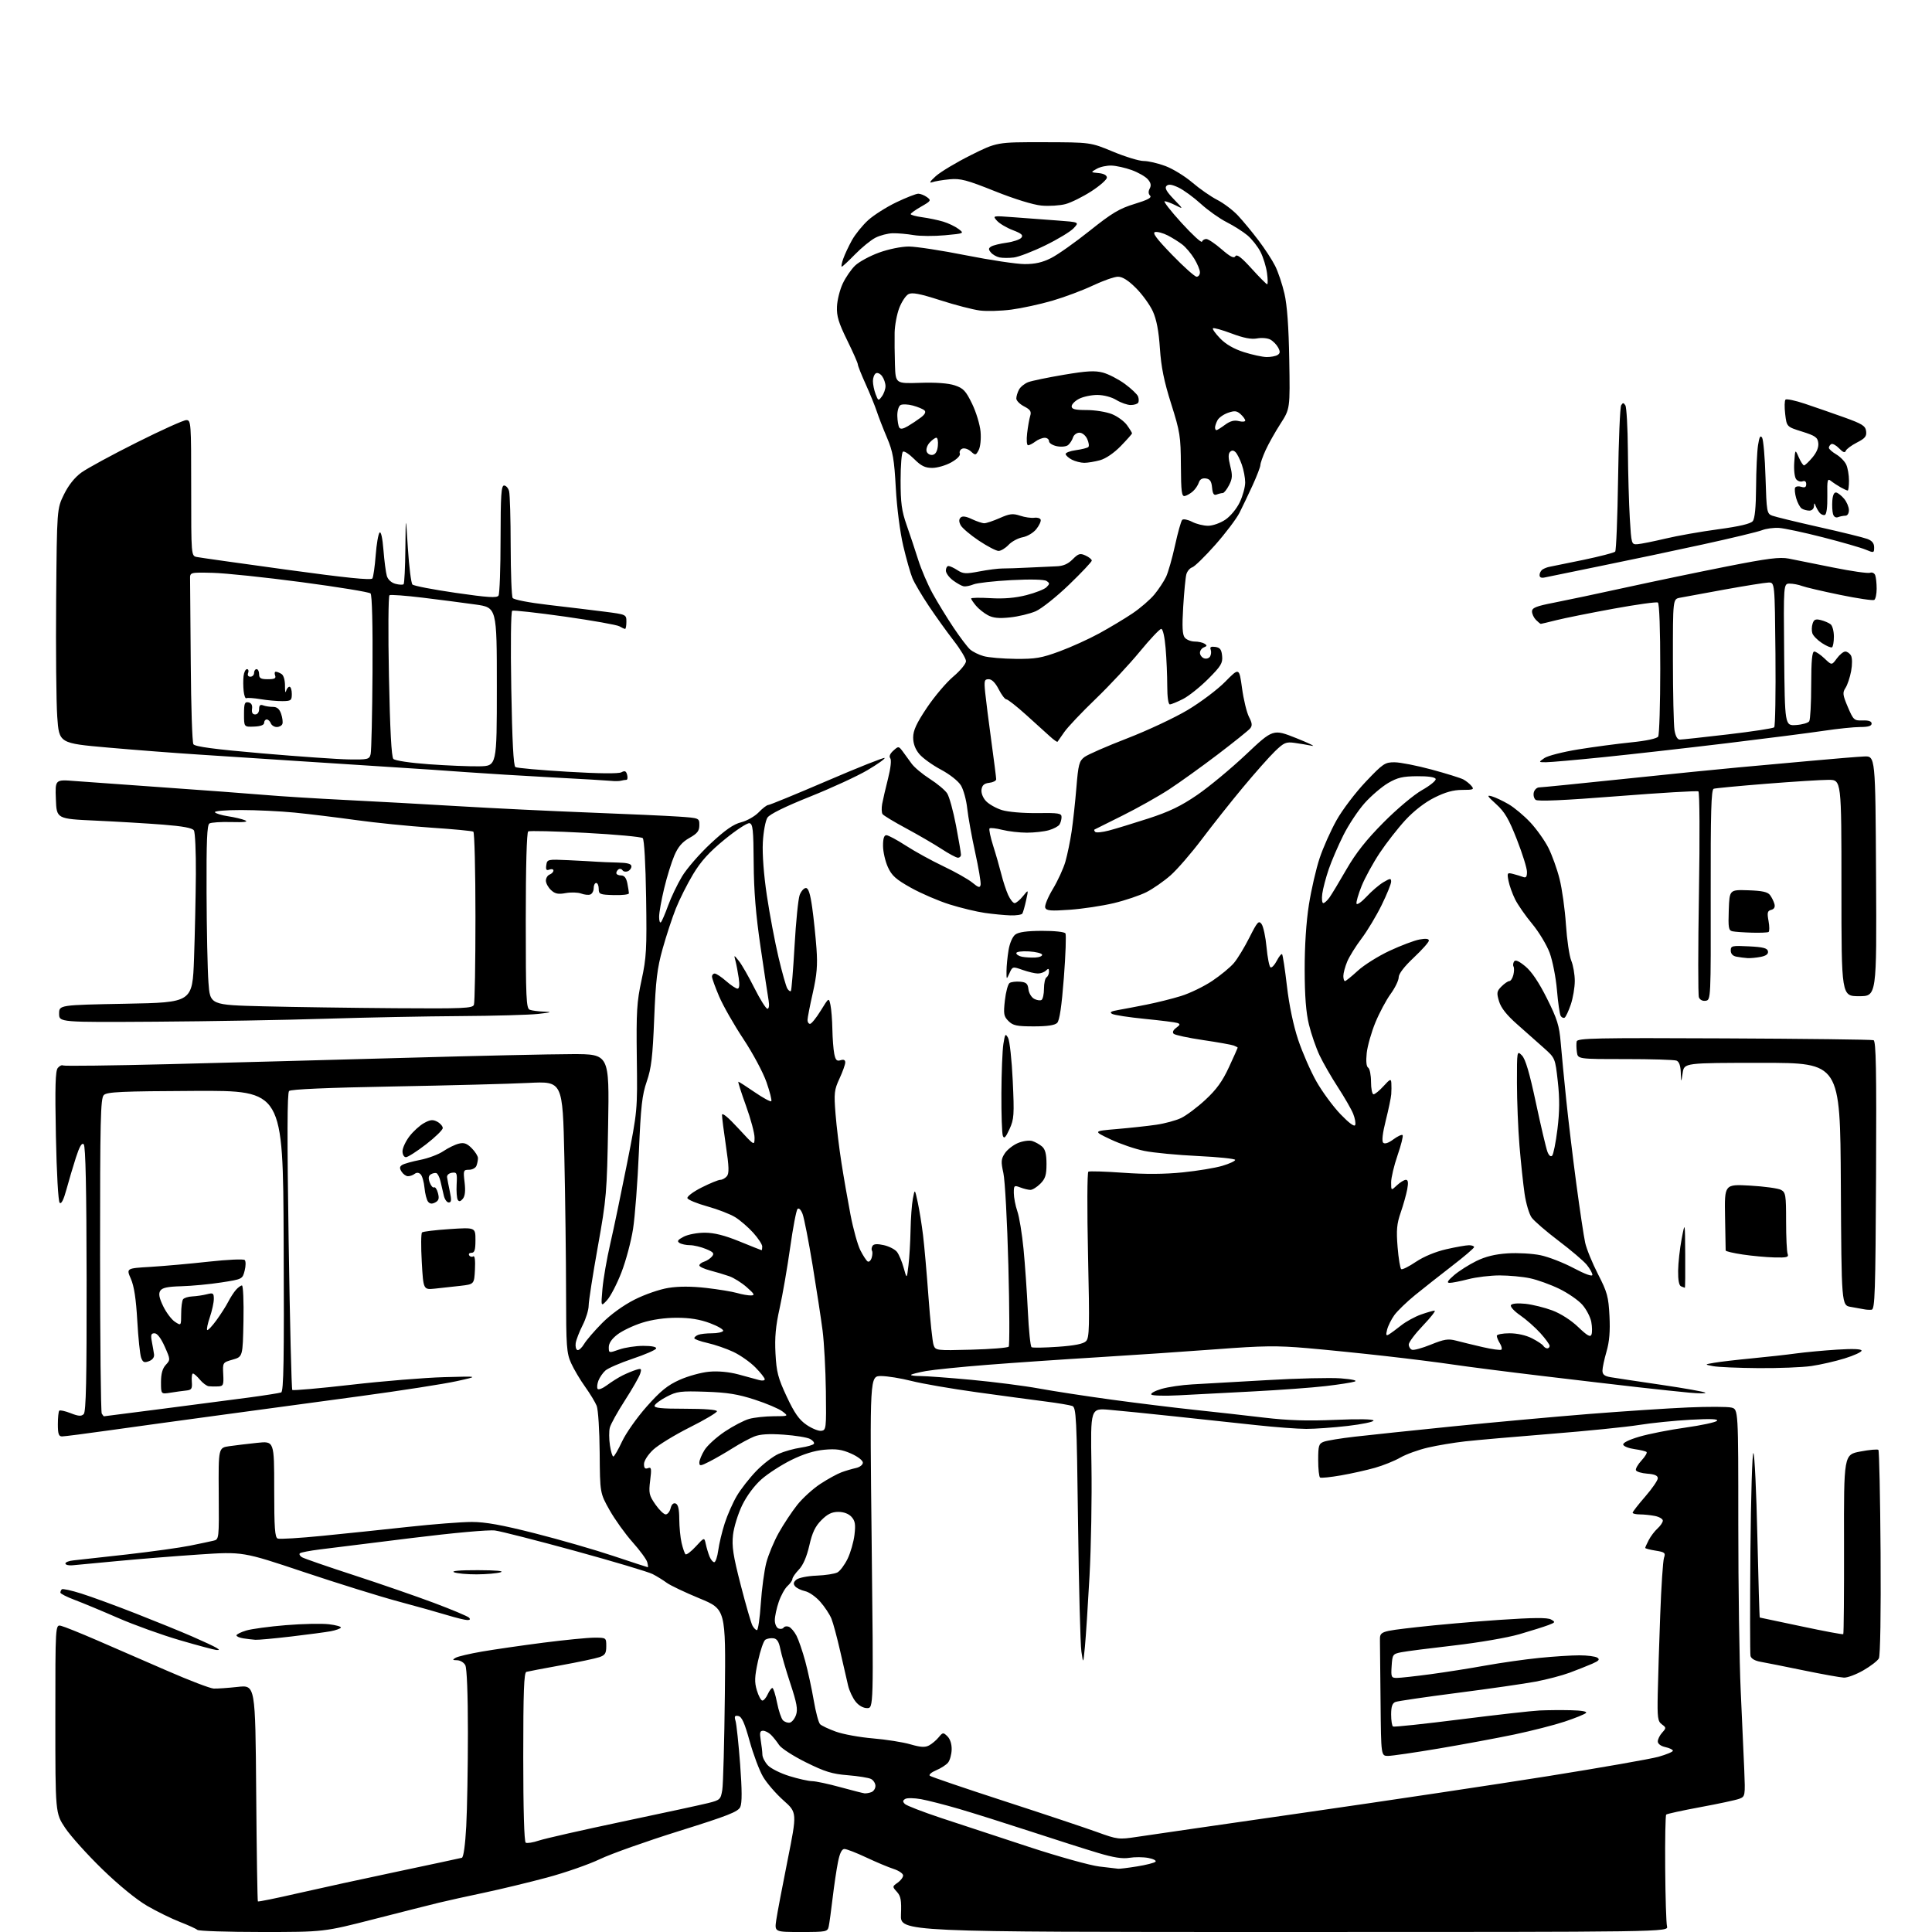 <?xml version="1.0" encoding="UTF-8" standalone="no"?>
<svg 
  version="1.1" 
  xmlns="http://www.w3.org/2000/svg" 
  xmlns:xlink="http://www.w3.org/1999/xlink" 
  xmlns:svg="http://www.w3.org/2000/svg"
  xmlns:rdf="http://www.w3.org/1999/02/22-rdf-syntax-ns#"
  xmlns:cc="http://creativecommons.org/ns#"
  xmlns:dc="http://purl.org/dc/elements/1.1/"
  viewBox="0 0 768 768"
  width="768"
  height="768"
>
<style>svg {background-color: white; }</style>"
<path stroke="none" fill="black" fill-rule="evenodd" d="M104.06,768.00C90.50,768.00 78.97,767.62 78.45,767.16C77.93,766.69 74.80,765.27 71.50,763.99C68.20,762.71 62.35,759.84 58.50,757.61C54.28,755.16 47.20,749.38 40.68,743.05C34.74,737.28 28.10,729.90 25.93,726.66C22.00,720.77 22.00,720.77 22.00,683.27C22.00,645.77 22.00,645.77 24.25,646.29C25.49,646.58 31.90,649.15 38.50,652.01C45.10,654.86 57.67,660.32 66.43,664.15C75.20,667.98 83.52,671.16 84.93,671.23C86.34,671.29 90.65,670.99 94.50,670.57C101.50,669.79 101.50,669.79 101.84,712.65C102.02,736.22 102.33,755.65 102.51,755.84C102.70,756.03 109.75,754.60 118.17,752.66C126.60,750.73 144.53,746.82 158.00,743.98C171.47,741.13 182.99,738.67 183.59,738.50C184.26,738.31 184.94,733.39 185.34,725.94C185.70,719.20 186.00,702.48 186.00,688.78C186.00,673.52 185.60,663.12 184.96,661.93C184.40,660.87 182.93,659.99 181.71,659.97C179.84,659.94 179.75,659.79 181.12,658.99C182.01,658.47 186.74,657.36 191.62,656.52C196.50,655.68 207.47,654.09 216.00,652.99C224.53,651.90 233.64,651.00 236.25,651.00C240.99,651.00 241.00,651.01 241.00,654.40C241.00,657.22 240.53,657.97 238.25,658.75C236.74,659.27 229.88,660.72 223.00,661.97C216.12,663.22 209.94,664.40 209.25,664.59C208.28,664.86 208.00,672.48 208.00,698.41C208.00,719.19 208.37,732.11 208.98,732.49C209.52,732.82 211.88,732.44 214.23,731.65C216.58,730.86 231.55,727.46 247.50,724.10C263.45,720.74 278.74,717.44 281.49,716.75C286.24,715.56 286.50,715.32 287.12,711.50C287.48,709.30 287.94,692.24 288.14,673.59C288.50,639.69 288.50,639.69 278.03,635.37C272.28,633.00 266.43,630.21 265.03,629.18C263.64,628.15 261.12,626.59 259.43,625.72C257.74,624.85 243.92,620.72 228.73,616.55C213.53,612.39 199.17,608.72 196.80,608.40C194.30,608.06 180.37,609.32 163.50,611.41C147.55,613.39 131.20,615.42 127.17,615.92C123.13,616.42 119.54,617.12 119.19,617.47C118.84,617.82 119.22,618.52 120.03,619.02C120.84,619.52 130.05,622.71 140.50,626.11C150.95,629.51 165.33,634.49 172.47,637.16C179.60,639.84 185.87,642.47 186.42,643.02C187.06,643.66 186.85,644.00 185.81,644.00C184.93,644.00 181.35,643.13 177.86,642.07C174.36,641.00 165.53,638.53 158.23,636.57C150.94,634.61 134.06,629.35 120.73,624.89C96.50,616.78 96.50,616.78 79.00,617.95C69.38,618.60 54.75,619.77 46.50,620.56C38.25,621.35 30.27,622.10 28.77,622.23C27.28,622.37 26.03,622.05 26.00,621.53C25.97,621.01 27.43,620.44 29.23,620.27C31.03,620.10 40.60,619.03 50.50,617.91C60.40,616.78 71.65,615.22 75.50,614.43C79.35,613.65 83.53,612.77 84.79,612.47C87.08,611.94 87.08,611.94 86.95,593.72C86.82,575.50 86.82,575.50 91.16,574.88C93.55,574.54 98.54,573.94 102.25,573.55C109.00,572.84 109.00,572.84 109.00,591.95C109.00,607.42 109.27,611.17 110.40,611.60C111.17,611.90 119.16,611.41 128.15,610.52C137.14,609.63 152.55,608.03 162.38,606.95C172.21,605.88 183.54,605.00 187.56,605.00C192.92,605.00 199.57,606.20 212.66,609.53C222.45,612.01 236.48,616.06 243.85,618.53C251.21,620.99 257.37,623.00 257.52,623.00C257.68,623.00 257.58,622.10 257.29,620.99C257.00,619.89 254.38,616.31 251.46,613.04C248.54,609.77 244.43,604.03 242.32,600.30C238.50,593.50 238.50,593.50 238.38,577.50C238.32,568.69 237.78,560.30 237.19,558.83C236.59,557.36 234.52,553.95 232.58,551.24C230.64,548.54 228.15,544.34 227.05,541.92C225.23,537.90 225.04,535.35 225.02,513.91C225.01,500.94 224.70,476.71 224.34,460.06C223.67,429.79 223.67,429.79 210.09,430.48C202.61,430.85 178.38,431.49 156.24,431.89C130.06,432.37 115.60,433.00 114.91,433.69C114.16,434.44 114.11,452.14 114.74,493.36C115.23,525.59 115.88,552.21 116.19,552.52C116.49,552.83 127.04,551.90 139.62,550.46C152.20,549.01 168.80,547.66 176.50,547.44C190.50,547.05 190.50,547.05 181.50,549.04C176.55,550.13 159.22,552.83 143.00,555.02C126.78,557.22 101.80,560.60 87.50,562.53C73.20,564.46 53.58,567.16 43.90,568.52C34.22,569.89 25.56,571.00 24.65,571.00C23.34,571.00 23.00,569.99 23.00,566.17C23.00,563.51 23.25,561.08 23.56,560.77C23.87,560.46 25.91,560.91 28.10,561.77C31.21,562.99 32.33,563.07 33.28,562.12C34.21,561.19 34.48,548.35 34.43,508.43C34.38,472.62 34.02,455.62 33.29,454.89C32.53,454.13 31.63,455.66 30.17,460.16C29.05,463.65 27.36,469.34 26.42,472.80C25.29,476.96 24.37,478.77 23.72,478.12C23.15,477.55 22.52,466.35 22.22,451.59C21.83,431.95 22.01,425.70 22.97,424.53C23.66,423.70 24.60,423.25 25.06,423.54C25.52,423.82 44.48,423.59 67.20,423.02C89.91,422.45 131.90,421.32 160.50,420.52C189.10,419.71 219.19,419.04 227.36,419.03C242.22,419.00 242.22,419.00 241.74,447.25C241.27,474.22 241.08,476.42 237.62,495.71C235.63,506.83 234.00,517.30 234.00,518.99C234.00,520.68 232.92,524.20 231.60,526.80C230.28,529.40 229.05,532.60 228.85,533.92C228.66,535.24 228.96,536.47 229.53,536.67C230.09,536.86 231.29,535.78 232.19,534.26C233.09,532.74 236.34,528.98 239.40,525.89C242.78,522.50 247.84,518.84 252.24,516.62C256.30,514.56 262.23,512.51 265.71,511.96C269.81,511.30 274.88,511.31 280.71,511.97C285.54,512.53 291.07,513.43 292.99,513.99C294.91,514.55 297.39,514.98 298.49,514.96C300.18,514.92 299.92,514.40 296.86,511.70C294.86,509.93 291.71,507.95 289.86,507.31C288.01,506.66 284.59,505.64 282.25,505.03C279.91,504.42 278.00,503.52 278.00,503.03C278.00,502.54 278.86,501.86 279.91,501.53C280.96,501.20 282.37,500.27 283.03,499.46C284.04,498.25 283.63,497.74 280.65,496.50C278.68,495.68 275.81,494.99 274.28,494.98C272.75,494.98 270.87,494.57 270.10,494.09C269.03,493.40 269.41,492.84 271.80,491.60C273.52,490.71 277.26,490.01 280.20,490.02C283.92,490.03 288.04,491.07 294.00,493.50C298.68,495.41 302.61,496.97 302.75,496.98C302.89,496.99 303.00,496.33 303.00,495.50C303.00,494.68 301.38,492.21 299.40,490.02C297.43,487.84 294.21,485.06 292.25,483.85C290.30,482.64 285.32,480.71 281.18,479.56C277.04,478.41 273.48,476.94 273.26,476.29C273.04,475.63 275.58,473.72 278.90,472.05C282.23,470.37 285.58,469.00 286.35,469.00C287.12,469.00 288.29,468.35 288.95,467.56C289.88,466.44 289.80,463.78 288.57,455.53C287.71,449.70 287.00,444.17 287.01,443.22C287.01,442.13 289.39,444.08 293.46,448.50C299.91,455.50 299.91,455.50 299.95,452.30C299.98,450.54 298.44,444.80 296.54,439.55C294.64,434.30 293.28,430.00 293.51,430.00C293.75,430.00 296.66,431.87 299.98,434.15C303.31,436.43 306.28,438.05 306.59,437.75C306.89,437.44 306.04,434.05 304.70,430.20C303.36,426.33 299.24,418.64 295.50,413.00C291.77,407.38 287.45,399.80 285.89,396.15C284.33,392.49 283.04,388.94 283.03,388.25C283.01,387.56 283.50,387.00 284.12,387.00C284.73,387.00 286.77,388.35 288.65,390.00C290.53,391.65 292.57,393.00 293.17,393.00C293.90,393.00 294.06,391.55 293.65,388.75C293.31,386.41 292.73,383.38 292.37,382.00C291.71,379.50 291.71,379.50 293.72,382.00C294.83,383.38 297.60,388.21 299.88,392.75C302.16,397.29 304.49,401.00 305.06,401.00C305.67,401.00 305.87,399.68 305.54,397.75C305.23,395.96 303.79,386.40 302.34,376.50C300.44,363.59 299.67,354.13 299.60,343.02C299.51,329.76 299.27,327.49 297.92,327.23C297.05,327.06 292.61,329.98 288.04,333.71C281.92,338.72 278.64,342.33 275.53,347.50C273.21,351.35 270.12,357.50 268.66,361.16C267.20,364.82 264.84,372.02 263.40,377.16C261.23,384.92 260.66,389.63 260.05,405.00C259.44,420.18 258.91,424.65 257.10,429.89C255.24,435.26 254.73,439.77 253.97,457.89C253.46,469.78 252.42,483.55 251.65,488.50C250.88,493.45 248.80,501.24 247.03,505.80C245.26,510.37 242.70,515.32 241.34,516.80C238.87,519.50 238.87,519.50 239.48,512.36C239.82,508.44 241.22,500.34 242.60,494.36C243.98,488.39 246.97,474.05 249.26,462.50C253.41,441.50 253.41,441.50 253.14,420.50C252.91,402.09 253.14,398.28 255.03,389.57C256.96,380.69 257.15,377.25 256.84,356.87C256.64,343.44 256.09,333.72 255.50,333.17C254.95,332.65 244.70,331.71 232.73,331.07C220.75,330.43 210.52,330.18 209.98,330.51C209.37,330.89 209.00,344.34 209.00,365.95C209.00,396.79 209.18,400.86 210.58,401.39C211.45,401.73 214.04,402.07 216.33,402.15C219.68,402.27 219.22,402.45 214.00,403.04C210.43,403.44 196.47,403.83 183.00,403.91C169.53,403.99 145.45,404.46 129.50,404.96C113.55,405.47 83.18,406.00 62.00,406.14C23.50,406.39 23.50,406.39 23.50,402.95C23.50,399.50 23.50,399.50 50.00,399.00C76.50,398.50 76.50,398.50 77.13,381.00C77.47,371.38 77.80,356.30 77.86,347.50C77.92,338.70 77.57,330.87 77.08,330.10C76.47,329.13 72.71,328.43 64.85,327.81C58.61,327.32 46.53,326.60 38.00,326.21C22.50,325.50 22.50,325.50 22.21,317.68C21.91,309.85 21.91,309.85 29.71,310.47C33.99,310.80 50.10,311.96 65.50,313.04C80.90,314.12 98.67,315.44 105.00,315.98C111.33,316.53 125.95,317.44 137.50,318.01C149.05,318.58 169.30,319.70 182.50,320.49C195.70,321.28 218.88,322.41 234.00,322.99C249.12,323.57 265.21,324.30 269.75,324.61C278.00,325.18 278.00,325.18 278.00,328.03C278.00,330.30 277.21,331.32 274.06,333.09C271.19,334.70 269.55,336.61 268.06,340.09C266.93,342.72 265.10,348.61 264.01,353.18C262.91,357.76 262.01,362.81 262.01,364.42C262.00,366.02 262.32,367.01 262.72,366.61C263.12,366.22 264.41,363.22 265.59,359.96C266.77,356.70 269.26,351.50 271.12,348.40C272.98,345.30 278.08,339.42 282.46,335.34C288.25,329.94 291.55,327.64 294.61,326.87C296.92,326.29 300.06,324.50 301.59,322.91C303.12,321.31 304.83,320.00 305.39,320.00C305.96,320.00 316.47,315.68 328.77,310.40C341.06,305.11 351.36,301.02 351.64,301.31C351.92,301.59 348.86,303.77 344.83,306.15C340.80,308.53 330.52,313.26 322.00,316.67C312.07,320.64 305.99,323.64 305.08,325.01C304.29,326.20 303.48,330.54 303.24,334.82C302.99,339.54 303.60,347.70 304.84,356.00C305.95,363.43 308.03,374.45 309.46,380.50C310.89,386.55 312.47,392.16 312.98,392.97C313.48,393.78 314.11,394.22 314.38,393.96C314.64,393.69 315.30,385.60 315.85,375.99C316.39,366.37 317.31,357.26 317.89,355.75C318.47,354.24 319.58,353.00 320.36,353.00C321.36,353.00 322.09,355.26 322.86,360.75C323.46,365.01 324.22,372.32 324.56,377.00C325.05,383.69 324.73,387.47 323.09,394.74C321.94,399.82 321.00,404.66 321.00,405.49C321.00,406.32 321.45,407.00 322.01,407.00C322.56,407.00 324.47,404.64 326.25,401.75C329.48,396.50 329.48,396.50 330.12,399.50C330.47,401.15 330.82,405.48 330.88,409.12C330.95,412.77 331.28,417.17 331.63,418.90C332.13,421.41 332.64,421.93 334.13,421.46C335.38,421.06 336.00,421.35 336.00,422.33C336.00,423.14 334.97,426.03 333.71,428.75C331.62,433.25 331.48,434.54 332.14,442.83C332.54,447.86 333.60,456.58 334.49,462.23C335.37,467.88 336.99,477.16 338.08,482.85C339.17,488.54 340.94,494.92 342.02,497.03C343.09,499.14 344.40,501.13 344.91,501.45C345.43,501.77 346.14,501.13 346.49,500.02C346.84,498.92 346.90,497.65 346.63,497.21C346.36,496.77 346.45,495.89 346.84,495.26C347.33,494.47 348.73,494.38 351.35,494.97C353.44,495.44 355.79,496.65 356.57,497.66C357.35,498.67 358.55,501.52 359.23,504.00C360.47,508.50 360.47,508.50 361.13,503.00C361.50,499.98 361.87,493.68 361.96,489.00C362.04,484.32 362.46,478.70 362.88,476.50C363.64,472.50 363.64,472.50 364.83,478.00C365.48,481.02 366.42,486.88 366.92,491.00C367.43,495.12 368.40,506.15 369.08,515.50C369.76,524.85 370.68,533.49 371.12,534.70C371.89,536.85 372.23,536.89 386.09,536.52C393.89,536.31 400.58,535.77 400.97,535.32C401.35,534.87 401.30,520.33 400.84,503.00C400.39,485.68 399.50,469.16 398.86,466.30C397.86,461.79 397.93,460.75 399.43,458.47C400.38,457.02 402.73,455.18 404.65,454.37C406.57,453.57 409.13,453.21 410.32,453.57C411.52,453.94 413.29,454.93 414.25,455.77C415.51,456.88 416.00,458.82 416.00,462.70C416.00,467.09 415.54,468.55 413.55,470.55C412.20,471.90 410.42,473.00 409.61,473.00C408.80,473.00 406.98,472.56 405.57,472.02C403.14,471.10 403.00,471.22 403.01,474.27C403.02,476.05 403.65,479.30 404.41,481.50C405.18,483.70 406.28,490.45 406.87,496.50C407.46,502.55 408.23,513.69 408.59,521.27C408.95,528.84 409.61,535.26 410.07,535.54C410.52,535.82 415.22,535.74 420.53,535.37C427.14,534.91 430.65,534.21 431.70,533.15C433.06,531.80 433.16,527.68 432.51,498.93C432.11,480.88 432.17,466.03 432.64,465.76C433.11,465.49 439.35,465.68 446.50,466.19C455.23,466.82 462.99,466.77 470.13,466.04C475.98,465.45 483.07,464.28 485.88,463.44C488.70,462.61 491.00,461.54 491.00,461.08C491.00,460.62 484.36,459.93 476.25,459.54C468.14,459.16 458.54,458.24 454.93,457.51C451.31,456.78 445.24,454.71 441.43,452.90C434.50,449.62 434.50,449.62 444.00,448.81C449.23,448.36 456.25,447.60 459.61,447.11C462.97,446.63 467.42,445.42 469.49,444.44C471.57,443.45 475.93,440.19 479.17,437.18C483.57,433.11 485.95,429.81 488.53,424.22C490.44,420.09 492.00,416.60 492.00,416.47C492.00,416.33 491.30,415.95 490.44,415.62C489.59,415.29 484.07,414.31 478.19,413.44C472.31,412.57 467.07,411.45 466.55,410.94C465.96,410.36 466.34,409.47 467.55,408.58C469.16,407.39 469.24,407.06 468.00,406.64C467.18,406.37 461.36,405.64 455.07,405.02C448.79,404.40 442.95,403.51 442.10,403.04C440.96,402.40 441.58,402.00 444.53,401.49C446.71,401.11 451.80,400.14 455.83,399.34C459.86,398.54 466.00,397.01 469.48,395.93C472.95,394.86 478.53,392.16 481.86,389.94C485.19,387.71 489.09,384.50 490.52,382.79C491.96,381.09 494.73,376.52 496.68,372.64C499.83,366.39 500.37,365.79 501.50,367.33C502.20,368.29 503.09,372.43 503.47,376.53C503.85,380.63 504.56,384.23 505.04,384.53C505.52,384.82 506.64,383.66 507.53,381.94C508.42,380.22 509.38,379.04 509.65,379.32C509.93,379.60 510.80,385.31 511.58,392.02C512.46,399.60 514.15,407.67 516.05,413.36C517.73,418.38 520.99,425.83 523.30,429.91C525.61,433.98 529.91,439.83 532.86,442.91C536.28,446.46 538.40,448.03 538.71,447.20C538.98,446.48 538.61,444.46 537.89,442.70C537.18,440.94 534.45,436.21 531.84,432.19C529.22,428.17 525.94,422.46 524.54,419.50C523.14,416.54 521.25,411.06 520.33,407.31C519.16,402.53 518.65,396.03 518.63,385.50C518.61,376.06 519.23,366.48 520.31,359.64C521.25,353.67 523.17,345.34 524.57,341.14C525.97,336.94 529.00,330.14 531.31,326.03C533.61,321.92 538.82,315.06 542.88,310.78C549.78,303.51 550.53,303.00 554.38,303.02C556.65,303.04 563.28,304.34 569.12,305.92C574.97,307.50 580.63,309.27 581.71,309.84C582.78,310.42 584.25,311.59 584.95,312.45C586.09,313.82 585.66,314.00 581.28,314.00C577.75,314.00 574.56,314.88 570.23,317.05C566.42,318.94 562.09,322.30 558.70,325.95C555.72,329.18 551.11,335.08 548.46,339.06C545.81,343.04 542.57,348.96 541.26,352.21C539.95,355.46 539.04,358.62 539.24,359.23C539.44,359.83 541.24,358.57 543.24,356.42C545.23,354.26 548.25,351.69 549.93,350.69C552.66,349.09 553.00,349.07 553.00,350.48C553.00,351.36 551.30,355.55 549.22,359.79C547.14,364.03 543.56,370.00 541.26,373.05C538.95,376.09 536.38,380.24 535.53,382.26C534.69,384.28 534.00,386.85 534.00,387.97C534.00,389.09 534.29,390.00 534.64,390.00C534.99,390.00 537.28,388.15 539.74,385.89C542.19,383.63 547.86,380.07 552.35,377.97C556.83,375.88 562.19,373.85 564.25,373.47C566.77,373.00 568.00,373.15 568.00,373.90C568.00,374.52 565.30,377.56 562.00,380.66C558.19,384.24 556.00,387.10 556.00,388.50C556.00,389.71 554.56,392.68 552.80,395.10C551.04,397.52 548.30,402.65 546.72,406.50C545.14,410.35 543.59,415.80 543.29,418.61C542.95,421.88 543.15,423.98 543.87,424.42C544.49,424.80 545.00,427.34 545.00,430.06C545.00,432.78 545.46,435.00 546.01,435.00C546.57,435.00 548.36,433.54 549.98,431.75C552.58,428.90 552.96,428.74 553.08,430.50C553.16,431.60 553.14,433.62 553.04,435.00C552.93,436.38 551.96,441.05 550.87,445.39C549.60,450.43 549.23,453.63 549.84,454.24C550.46,454.86 551.92,454.38 553.89,452.92C555.59,451.67 557.23,450.90 557.55,451.22C557.87,451.54 556.97,455.14 555.56,459.22C554.15,463.31 553.00,468.16 553.00,470.00C553.00,473.35 553.00,473.35 555.31,471.17C556.59,469.98 558.18,469.00 558.86,469.00C559.74,469.00 559.89,470.07 559.40,472.75C559.01,474.81 557.85,478.98 556.80,482.00C555.24,486.50 555.02,489.00 555.57,495.76C555.94,500.31 556.59,504.25 557.02,504.51C557.45,504.78 560.09,503.46 562.87,501.58C565.98,499.50 570.65,497.56 574.92,496.59C578.76,495.71 582.82,495.00 583.95,495.00C585.08,495.00 585.99,495.34 585.97,495.75C585.96,496.16 582.02,499.53 577.22,503.22C572.43,506.92 565.80,512.15 562.50,514.83C559.20,517.52 555.51,521.09 554.29,522.76C553.08,524.43 551.78,527.04 551.40,528.55C550.85,530.74 550.99,531.13 552.10,530.46C552.87,530.00 555.08,528.38 557.00,526.85C558.92,525.33 562.47,523.39 564.88,522.54C567.28,521.69 569.71,521.00 570.28,521.00C570.84,521.00 568.76,523.67 565.65,526.93C562.54,530.18 560.00,533.57 560.00,534.46C560.00,535.34 560.57,536.28 561.28,536.55C561.98,536.82 565.37,535.90 568.82,534.49C574.08,532.36 575.69,532.10 578.80,532.92C580.83,533.46 585.59,534.61 589.37,535.49C593.16,536.37 596.51,536.82 596.84,536.50C597.16,536.17 596.88,535.04 596.21,533.97C595.55,532.90 595.00,531.57 595.00,531.01C595.00,530.46 597.27,530.00 600.04,530.00C603.09,530.00 606.61,530.78 608.97,531.99C611.11,533.08 613.15,534.43 613.49,534.99C613.84,535.54 614.54,536.00 615.06,536.00C615.58,536.00 616.00,535.55 616.00,535.00C616.00,534.45 614.34,532.17 612.31,529.92C610.28,527.67 606.67,524.49 604.29,522.85C601.91,521.22 600.25,519.40 600.62,518.81C601.02,518.16 603.28,517.96 606.39,518.28C609.20,518.58 614.01,519.77 617.08,520.92C620.41,522.17 624.56,524.83 627.36,527.52C630.97,530.98 632.19,531.67 632.64,530.50C632.96,529.67 632.92,527.40 632.56,525.47C632.20,523.54 630.60,520.48 629.01,518.67C627.43,516.86 623.29,514.00 619.81,512.31C616.34,510.63 611.12,508.74 608.20,508.13C605.29,507.51 599.87,507.00 596.16,507.00C592.45,507.00 586.83,507.68 583.66,508.50C580.49,509.32 577.14,509.98 576.20,509.96C574.98,509.93 575.49,509.07 578.00,506.92C579.92,505.27 583.90,502.74 586.83,501.30C590.54,499.48 594.33,498.55 599.35,498.23C603.31,497.97 609.17,498.31 612.36,498.97C615.55,499.63 621.50,501.94 625.58,504.11C630.17,506.54 633.00,507.55 633.00,506.77C632.99,506.07 631.98,504.27 630.75,502.76C629.51,501.25 624.49,496.97 619.58,493.26C614.67,489.54 609.85,485.38 608.85,484.00C607.86,482.62 606.60,478.35 606.04,474.50C605.48,470.65 604.57,462.10 604.02,455.50C603.47,448.90 603.02,437.66 603.01,430.53C603.00,417.62 603.01,417.56 604.97,419.53C606.38,420.93 607.99,426.38 610.55,438.39C612.53,447.68 614.59,456.42 615.12,457.81C615.70,459.35 616.43,459.97 617.00,459.40C617.51,458.89 618.46,454.14 619.11,448.85C619.97,441.83 620.01,436.69 619.25,429.91C618.21,420.60 618.21,420.60 613.67,416.55C611.17,414.32 606.40,410.10 603.08,407.16C598.91,403.48 596.67,400.64 595.89,398.03C594.88,394.65 594.98,394.02 596.88,392.12C598.05,390.95 599.44,390.00 599.98,390.00C600.52,390.00 601.24,388.90 601.58,387.56C601.91,386.21 601.95,384.73 601.66,384.26C601.37,383.79 601.46,382.87 601.86,382.22C602.37,381.40 603.73,381.98 606.34,384.13C608.84,386.19 611.71,390.46 614.92,396.86C619.03,405.08 619.84,407.68 620.41,414.50C620.78,418.90 621.76,429.02 622.58,437.00C623.40,444.98 625.21,460.05 626.60,470.50C628.00,480.95 629.58,491.52 630.13,494.00C630.67,496.48 632.97,502.10 635.23,506.50C638.90,513.62 639.40,515.44 639.79,523.10C640.10,529.19 639.76,533.32 638.62,537.25C637.73,540.31 637.00,543.73 637.00,544.86C637.00,546.39 637.82,547.05 640.25,547.46C642.04,547.77 651.11,549.13 660.40,550.49C669.70,551.86 677.57,553.26 677.90,553.61C678.23,553.96 675.35,553.95 671.50,553.60C667.65,553.24 658.65,552.29 651.50,551.48C644.35,550.67 627.02,548.64 613.00,546.96C598.98,545.29 583.13,543.26 577.79,542.46C572.45,541.66 560.30,540.13 550.79,539.06C541.28,537.98 527.20,536.56 519.50,535.89C507.64,534.87 502.14,534.93 483.50,536.35C471.40,537.26 450.25,538.69 436.50,539.53C422.75,540.36 402.95,541.72 392.50,542.54C382.05,543.36 371.06,544.48 368.09,545.01C365.11,545.55 362.45,546.22 362.17,546.50C361.89,546.77 363.54,547.00 365.82,547.00C368.10,547.00 377.29,547.68 386.24,548.51C395.18,549.35 407.23,550.89 413.00,551.95C418.77,553.01 431.82,555.01 442.00,556.40C452.18,557.78 467.02,559.61 475.00,560.45C482.98,561.29 495.35,562.68 502.50,563.53C511.98,564.65 519.63,564.90 530.75,564.42C540.08,564.01 546.00,564.12 546.00,564.70C546.00,565.22 541.39,566.17 535.75,566.83C530.11,567.48 522.69,568.01 519.26,568.01C515.83,568.00 506.83,567.33 499.26,566.50C491.69,565.68 477.18,564.12 467.00,563.04C456.82,561.95 445.12,560.77 441.00,560.42C433.49,559.77 433.49,559.77 433.87,582.63C434.08,595.21 433.73,614.95 433.10,626.50C432.47,638.05 431.65,650.65 431.28,654.50C430.60,661.50 430.60,661.50 429.87,656.50C429.46,653.75 428.86,630.81 428.54,605.51C428.00,563.18 427.82,559.48 426.23,558.89C425.28,558.54 420.45,557.73 415.50,557.10C410.55,556.47 398.28,554.82 388.23,553.43C378.19,552.04 366.53,550.03 362.32,548.95C358.12,547.88 352.67,547.00 350.22,547.00C345.76,547.00 345.76,547.00 346.50,613.00C347.24,679.00 347.24,679.00 344.69,679.00C343.13,679.00 341.34,677.98 340.08,676.37C338.94,674.92 337.62,672.11 337.15,670.12C336.67,668.13 335.27,662.00 334.02,656.50C332.77,651.00 331.19,645.12 330.50,643.43C329.81,641.74 327.83,638.73 326.08,636.75C324.34,634.76 321.62,632.85 320.03,632.51C318.44,632.16 316.65,631.29 316.06,630.57C315.26,629.61 315.40,628.91 316.59,627.93C317.48,627.19 321.08,626.47 324.59,626.34C328.10,626.20 331.83,625.63 332.89,625.06C333.94,624.50 335.76,622.05 336.94,619.63C338.11,617.21 339.34,612.92 339.67,610.10C340.16,605.98 339.93,604.58 338.49,602.98C337.36,601.74 335.41,601.00 333.25,601.00C330.69,601.00 328.96,601.84 326.54,604.26C324.07,606.73 322.89,609.20 321.71,614.39C320.68,618.87 319.25,622.17 317.57,623.93C316.16,625.40 315.00,627.08 315.00,627.65C315.00,628.22 314.13,629.48 313.06,630.45C311.99,631.41 310.42,634.26 309.56,636.78C308.70,639.30 308.00,642.58 308.00,644.07C308.00,645.56 308.66,647.04 309.47,647.35C310.28,647.66 311.19,647.50 311.50,647.00C311.81,646.50 312.74,646.35 313.57,646.66C314.40,646.98 315.76,648.58 316.61,650.21C317.45,651.84 319.02,656.40 320.09,660.34C321.16,664.28 322.68,671.28 323.47,675.90C324.25,680.52 325.39,684.79 325.99,685.39C326.59,685.99 329.43,687.33 332.29,688.36C335.16,689.40 341.77,690.60 347.00,691.04C352.23,691.48 358.91,692.53 361.87,693.39C365.97,694.58 367.72,694.68 369.32,693.83C370.48,693.21 372.19,691.76 373.14,690.60C374.78,688.61 374.96,688.59 376.63,690.23C377.71,691.30 378.36,693.34 378.30,695.51C378.24,697.46 377.59,699.79 376.85,700.68C376.11,701.58 373.98,702.95 372.12,703.72C370.26,704.50 369.13,705.47 369.62,705.89C370.10,706.30 383.32,710.80 399.00,715.90C414.68,720.99 431.32,726.55 436.00,728.24C444.24,731.23 444.73,731.29 452.00,730.18C456.12,729.55 486.05,725.22 518.50,720.55C550.95,715.89 594.60,709.35 615.50,706.02C636.40,702.68 656.09,699.23 659.25,698.35C662.41,697.46 665.00,696.38 665.00,695.95C665.00,695.51 663.65,694.86 662.00,694.50C660.20,694.10 659.00,693.20 659.00,692.25C659.00,691.37 659.78,689.79 660.74,688.74C662.39,686.91 662.38,686.75 660.62,685.46C658.98,684.26 658.78,682.83 658.98,673.30C659.10,667.36 659.54,653.27 659.96,642.00C660.37,630.73 661.05,620.50 661.46,619.28C662.14,617.28 661.81,616.99 658.11,616.40C655.85,616.04 654.00,615.55 654.00,615.32C654.00,615.09 654.63,613.68 655.40,612.20C656.17,610.71 657.74,608.64 658.90,607.59C660.05,606.55 661.00,605.14 661.00,604.47C661.00,603.80 659.59,602.97 657.87,602.62C656.16,602.28 653.46,602.00 651.88,602.00C650.29,602.00 649.00,601.70 649.00,601.33C649.00,600.96 651.25,598.07 654.00,594.91C656.75,591.74 659.00,588.47 659.00,587.64C659.00,586.57 657.76,586.02 654.83,585.81C652.53,585.64 650.50,585.02 650.30,584.42C650.11,583.83 651.11,582.09 652.53,580.56C653.95,579.03 654.85,577.52 654.54,577.20C654.22,576.89 652.10,576.38 649.81,576.06C647.53,575.75 645.48,574.96 645.26,574.30C645.02,573.56 647.46,572.34 651.68,571.10C655.43,570.00 663.67,568.37 670.00,567.49C676.33,566.60 681.95,565.39 682.50,564.81C683.21,564.06 680.11,563.93 672.00,564.37C665.67,564.72 656.45,565.65 651.50,566.45C646.55,567.25 630.80,568.84 616.50,569.98C602.20,571.12 586.88,572.47 582.45,572.96C578.01,573.46 571.34,574.57 567.62,575.44C563.89,576.30 558.97,578.08 556.67,579.40C554.38,580.72 549.82,582.56 546.55,583.48C543.27,584.41 537.20,585.77 533.05,586.49C528.90,587.21 525.16,587.60 524.75,587.34C524.34,587.09 524.00,583.97 524.00,580.42C524.00,574.63 524.24,573.86 526.25,573.11C527.49,572.64 533.00,571.74 538.50,571.11C544.00,570.47 561.55,568.63 577.50,567.01C593.45,565.40 617.75,563.19 631.50,562.09C645.25,561.00 663.04,559.82 671.03,559.48C679.03,559.14 686.79,559.16 688.28,559.54C691.00,560.22 691.00,560.22 691.00,605.97C691.00,631.14 691.43,660.90 691.96,672.12C692.49,683.33 693.12,697.37 693.36,703.31C693.79,714.00 693.76,714.14 691.38,715.05C690.06,715.55 683.11,717.04 675.94,718.36C668.77,719.69 662.65,721.02 662.34,721.33C662.03,721.64 661.85,731.25 661.94,742.69C662.02,754.14 662.35,764.51 662.66,765.75C663.22,768.00 663.22,768.00 510.54,768.00C357.87,768.00 357.87,768.00 358.15,761.07C358.38,755.40 358.09,753.75 356.54,752.04C354.67,749.97 354.67,749.92 356.82,748.41C358.02,747.57 359.00,746.27 359.00,745.52C359.00,744.77 357.31,743.61 355.25,742.94C353.19,742.28 348.28,740.22 344.35,738.37C340.41,736.51 336.51,735.00 335.67,735.00C334.63,735.00 333.81,736.67 333.10,740.25C332.52,743.14 331.57,749.55 330.98,754.50C330.40,759.45 329.70,764.51 329.44,765.75C328.98,767.91 328.54,768.00 318.42,768.00C307.88,768.00 307.88,768.00 308.57,763.25C308.95,760.64 310.98,749.96 313.07,739.51C316.87,720.52 316.87,720.52 311.42,715.67C308.43,713.01 304.78,708.78 303.32,706.28C301.85,703.78 299.46,697.41 297.99,692.12C296.00,684.92 294.88,682.41 293.52,682.15C292.05,681.86 291.84,682.23 292.40,684.15C292.78,685.44 293.59,693.14 294.21,701.25C294.98,711.53 295.00,716.70 294.28,718.29C293.40,720.21 289.46,721.76 269.87,727.89C257.02,731.91 242.90,736.92 238.50,739.02C234.10,741.13 224.65,744.42 217.50,746.34C210.35,748.26 199.10,750.97 192.50,752.37C185.90,753.76 177.80,755.55 174.50,756.35C171.20,757.15 159.55,760.10 148.61,762.90C128.71,768.00 128.71,768.00 104.06,768.00zM444.50,742.85C445.05,742.92 448.43,742.51 452.00,741.93C455.57,741.36 458.87,740.52 459.32,740.07C459.78,739.62 458.49,738.94 456.46,738.56C454.42,738.18 451.04,738.16 448.94,738.51C446.20,738.97 442.61,738.41 436.31,736.51C431.46,735.06 419.40,731.22 409.50,727.97C399.60,724.73 386.91,720.73 381.31,719.09C375.70,717.45 368.87,715.70 366.13,715.20C363.38,714.71 360.55,714.66 359.83,715.11C358.81,715.73 358.79,716.19 359.71,717.11C360.36,717.76 366.89,720.28 374.20,722.71C381.52,725.13 397.18,730.29 409.00,734.17C420.82,738.05 433.43,741.56 437.00,741.97C440.57,742.38 443.95,742.78 444.50,742.85zM343.67,712.88C344.31,712.94 345.55,712.73 346.42,712.39C347.29,712.06 348.00,710.95 348.00,709.93C348.00,708.91 347.21,707.67 346.25,707.17C345.29,706.68 341.12,706.01 337.00,705.68C330.81,705.19 327.90,704.29 320.38,700.56C315.36,698.08 310.55,694.97 309.70,693.66C308.84,692.35 307.40,690.54 306.50,689.64C305.60,688.74 304.17,688.00 303.32,688.00C302.10,688.00 301.91,688.77 302.40,691.75C302.74,693.81 303.04,696.39 303.06,697.48C303.07,698.57 304.06,700.49 305.24,701.75C306.42,703.01 310.27,704.93 313.80,706.02C317.32,707.11 321.40,708.02 322.86,708.04C324.31,708.06 329.32,709.13 334.00,710.42C338.68,711.70 343.03,712.81 343.67,712.88zM551.77,698.00C549.00,698.00 549.00,698.00 548.80,677.00C548.69,665.45 548.58,654.31 548.55,652.25C548.50,648.50 548.50,648.50 563.00,646.84C570.98,645.93 585.85,644.62 596.05,643.93C609.53,643.02 615.13,642.97 616.55,643.77C618.38,644.79 618.31,644.93 615.50,646.00C613.85,646.63 608.67,648.26 604.00,649.62C599.24,651.01 587.80,652.97 578.00,654.10C568.38,655.20 558.92,656.41 557.00,656.80C553.65,657.47 553.49,657.70 553.20,662.25C552.91,666.67 553.06,667.00 555.26,667.00C556.56,667.00 562.55,666.34 568.56,665.54C574.58,664.73 584.45,663.18 590.50,662.08C596.55,660.99 606.16,659.62 611.86,659.05C617.55,658.47 624.75,658.01 627.86,658.02C630.96,658.02 634.15,658.44 634.94,658.94C636.06,659.65 635.61,660.19 632.94,661.36C631.05,662.18 627.02,663.78 624.00,664.91C620.98,666.03 614.90,667.63 610.50,668.46C606.10,669.29 592.14,671.30 579.47,672.93C566.80,674.56 555.66,676.19 554.72,676.55C553.46,677.04 553.00,678.37 553.00,681.55C553.00,683.93 553.34,686.08 553.75,686.32C554.16,686.57 566.20,685.29 580.50,683.48C594.80,681.68 608.98,680.08 612.00,679.94C615.02,679.80 620.63,679.75 624.45,679.84C628.76,679.94 631.04,680.35 630.45,680.93C629.93,681.45 626.12,682.99 622.00,684.36C617.88,685.73 608.88,688.03 602.00,689.48C595.12,690.92 581.63,693.43 572.02,695.05C562.40,696.67 553.29,698.00 551.77,698.00zM313.96,684.77C314.78,684.61 315.90,683.24 316.43,681.72C317.20,679.52 316.75,676.99 314.18,669.23C312.41,663.88 310.62,657.70 310.19,655.50C309.63,652.61 308.88,651.43 307.46,651.24C306.38,651.10 304.93,651.36 304.24,651.81C303.55,652.26 302.24,656.07 301.32,660.28C299.95,666.60 299.87,668.63 300.87,671.97C301.54,674.18 302.52,676.00 303.06,676.00C303.60,676.00 304.56,674.88 305.18,673.50C305.81,672.12 306.64,671.00 307.03,671.00C307.42,671.00 308.25,673.62 308.88,676.81C309.51,680.01 310.57,683.17 311.24,683.84C311.91,684.51 313.13,684.93 313.96,684.77zM733.00,666.88C731.62,666.83 724.42,665.54 717.00,664.01C709.58,662.48 701.86,660.94 699.86,660.59C697.56,660.19 696.08,659.31 695.85,658.23C695.65,657.28 695.64,638.56 695.82,616.63C696.01,594.70 696.55,577.15 697.01,577.63C697.48,578.11 698.19,593.01 698.58,610.75C698.98,628.49 699.41,643.00 699.54,643.00C699.68,643.00 707.11,644.57 716.07,646.49C725.03,648.40 732.53,649.81 732.73,649.60C732.93,649.40 733.07,633.26 733.03,613.74C732.95,578.24 732.95,578.24 739.52,577.00C743.13,576.31 746.36,576.03 746.69,576.35C747.02,576.68 747.41,595.07 747.56,617.20C747.72,641.24 747.45,658.17 746.88,659.23C746.36,660.20 743.58,662.35 740.71,663.99C737.85,665.64 734.38,666.94 733.00,666.88zM86.00,655.89C85.17,655.84 78.65,654.10 71.50,652.01C64.35,649.93 53.29,645.94 46.92,643.16C40.55,640.38 32.79,637.15 29.67,635.98C26.55,634.81 24.00,633.51 24.00,633.09C24.00,632.68 24.26,632.08 24.57,631.77C24.88,631.45 28.37,632.21 32.32,633.46C36.27,634.70 46.02,638.27 54.00,641.40C61.98,644.53 72.10,648.65 76.50,650.57C80.90,652.49 85.17,654.48 86.00,655.01C87.33,655.86 87.33,655.96 86.00,655.89zM101.50,651.84C100.40,651.76 98.26,651.51 96.75,651.28C95.24,651.05 94.00,650.52 94.00,650.09C94.00,649.67 95.74,648.80 97.86,648.16C99.99,647.52 107.08,646.56 113.61,646.03C120.15,645.49 127.85,645.33 130.73,645.66C133.60,646.00 135.74,646.61 135.49,647.02C135.23,647.43 133.43,648.07 131.49,648.44C129.55,648.80 122.45,649.75 115.73,650.54C109.00,651.33 102.60,651.92 101.50,651.84zM300.90,648.00C301.35,648.00 302.05,643.25 302.43,637.44C302.82,631.63 303.81,624.32 304.62,621.19C305.44,618.07 307.65,612.74 309.55,609.35C311.44,605.96 314.74,600.98 316.88,598.27C319.02,595.56 323.19,591.77 326.14,589.85C329.09,587.92 332.85,585.86 334.50,585.26C336.15,584.65 338.74,583.89 340.25,583.56C341.80,583.22 343.00,582.29 343.00,581.42C343.00,580.56 340.97,578.99 338.33,577.82C334.65,576.19 332.39,575.87 327.69,576.29C323.69,576.66 319.34,578.01 314.54,580.38C310.59,582.34 305.27,585.77 302.72,588.02C299.91,590.49 296.88,594.56 295.05,598.30C293.39,601.71 291.74,607.03 291.39,610.11C290.87,614.72 291.42,618.32 294.44,630.05C296.47,637.93 298.57,645.19 299.10,646.19C299.63,647.18 300.44,648.00 300.90,648.00zM189.50,625.83C185.65,625.85 181.60,625.47 180.50,625.00C179.24,624.46 182.73,624.15 190.00,624.17C197.21,624.19 200.57,624.50 199.00,625.00C197.62,625.44 193.35,625.81 189.50,625.83zM283.92,621.00C284.45,621.00 285.17,618.86 285.52,616.25C285.87,613.64 287.03,608.80 288.10,605.50C289.16,602.20 291.32,597.32 292.89,594.65C294.46,591.98 297.94,587.53 300.62,584.75C303.31,581.97 307.30,578.90 309.50,577.93C311.70,576.96 315.64,575.85 318.26,575.47C320.88,575.08 323.26,574.39 323.54,573.93C323.82,573.48 323.13,572.60 322.00,572.00C320.87,571.39 316.16,570.63 311.53,570.30C305.63,569.89 302.12,570.11 299.81,571.04C297.99,571.77 294.16,573.83 291.31,575.63C288.46,577.43 284.29,579.83 282.06,580.97C278.45,582.81 278.00,582.86 278.00,581.39C278.00,580.48 278.92,578.24 280.05,576.42C281.18,574.59 284.81,571.29 288.13,569.07C291.44,566.86 295.80,564.59 297.82,564.03C299.85,563.47 304.20,563.00 307.50,562.98C313.50,562.96 313.50,562.96 311.02,561.05C309.66,560.01 304.71,557.90 300.02,556.38C293.36,554.21 289.10,553.52 280.50,553.24C270.55,552.91 269.08,553.09 265.05,555.19C262.60,556.46 260.43,558.06 260.22,558.75C259.92,559.70 262.81,560.00 272.42,560.00C280.07,560.00 285.00,560.39 285.00,560.99C285.00,561.54 280.11,564.44 274.13,567.43C268.16,570.43 261.63,574.43 259.63,576.31C257.56,578.27 256.00,580.70 256.00,581.98C256.00,583.60 256.43,584.05 257.57,583.61C258.93,583.09 259.05,583.75 258.45,588.53C257.83,593.52 258.03,594.43 260.52,598.03C262.03,600.21 263.88,602.00 264.62,602.00C265.36,602.00 266.24,600.90 266.57,599.57C266.96,598.01 267.69,597.33 268.59,597.67C269.57,598.05 270.01,599.94 270.02,603.86C270.04,606.96 270.45,611.22 270.94,613.33C271.43,615.44 272.13,617.46 272.49,617.83C272.86,618.19 274.69,616.82 276.57,614.77C279.98,611.06 279.98,611.06 280.56,613.78C280.88,615.28 281.55,617.51 282.05,618.75C282.55,619.99 283.39,621.00 283.92,621.00zM243.81,578.99C244.19,578.98 245.75,576.29 247.28,573.01C248.81,569.72 253.21,563.48 257.06,559.14C262.56,552.93 265.36,550.66 270.14,548.52C273.48,547.02 278.76,545.56 281.87,545.28C285.44,544.95 289.74,545.35 293.52,546.35C296.81,547.23 300.51,548.23 301.75,548.59C302.99,548.94 304.00,548.81 304.00,548.28C304.00,547.76 302.31,545.62 300.25,543.53C298.19,541.45 294.25,538.68 291.50,537.39C288.75,536.09 284.14,534.51 281.25,533.86C278.36,533.21 276.00,532.35 276.00,531.95C276.00,531.54 276.71,530.94 277.58,530.61C278.45,530.27 280.90,530.00 283.02,530.00C285.15,530.00 287.14,529.58 287.45,529.08C287.77,528.57 285.43,527.18 282.26,525.99C278.24,524.48 274.24,523.83 269.00,523.83C264.27,523.83 259.18,524.56 255.22,525.82C251.77,526.91 247.38,529.00 245.47,530.46C243.21,532.18 242.00,533.94 242.00,535.51C242.00,537.89 242.03,537.90 246.13,536.46C248.39,535.66 252.71,535.00 255.71,535.00C259.07,535.00 261.03,535.40 260.82,536.05C260.62,536.63 256.43,538.46 251.49,540.11C246.55,541.77 241.67,543.89 240.64,544.82C239.61,545.74 238.37,547.55 237.88,548.83C237.39,550.12 237.24,551.58 237.55,552.09C237.87,552.59 239.56,551.93 241.31,550.62C243.07,549.31 245.85,547.56 247.50,546.74C249.15,545.92 251.56,544.93 252.85,544.53C254.96,543.88 255.12,544.04 254.46,546.12C254.05,547.40 251.32,552.18 248.38,556.73C245.44,561.29 242.75,566.14 242.41,567.52C242.06,568.90 242.08,572.04 242.45,574.51C242.82,576.98 243.43,579.00 243.81,578.99zM326.50,568.78C328.41,568.51 328.49,567.82 328.30,553.00C328.18,544.48 327.60,533.67 327.00,529.00C326.40,524.33 324.61,512.62 323.03,503.00C321.45,493.38 319.65,484.19 319.04,482.59C318.37,480.85 317.56,480.04 317.03,480.59C316.53,481.09 315.21,488.02 314.09,496.00C312.96,503.98 311.09,514.77 309.93,520.00C308.34,527.11 307.93,531.65 308.27,538.06C308.66,545.43 309.29,547.82 312.74,555.19C315.83,561.78 317.66,564.38 320.63,566.41C322.76,567.86 325.40,568.93 326.50,568.78zM41.31,563.00C41.41,562.99 51.85,561.66 64.50,560.03C77.15,558.41 92.67,556.38 99.00,555.53C105.33,554.68 111.07,553.77 111.76,553.52C112.76,553.15 112.97,540.65 112.76,493.28C112.50,433.50 112.50,433.50 77.63,433.65C48.13,433.78 42.53,434.04 41.26,435.31C39.97,436.61 39.77,445.05 39.78,498.82C39.78,532.93 40.08,561.33 40.45,561.92C40.82,562.51 41.20,563.00 41.31,563.00zM468.50,554.66C463.00,554.95 458.13,554.82 457.68,554.37C457.24,553.91 459.04,552.90 461.68,552.12C464.33,551.34 469.88,550.53 474.00,550.31C478.12,550.10 491.40,549.34 503.50,548.63C515.60,547.91 528.88,547.60 533.00,547.92C537.61,548.29 539.73,548.78 538.50,549.20C537.40,549.57 532.23,550.38 527.00,550.99C521.77,551.61 508.73,552.56 498.00,553.12C487.27,553.67 474.00,554.36 468.50,554.66zM67.75,553.62C64.00,554.22 64.00,554.22 64.00,549.42C64.00,546.11 64.58,543.99 65.90,542.56C67.77,540.53 67.76,540.42 65.46,535.25C63.97,531.92 62.50,530.00 61.43,530.00C60.06,530.00 59.86,530.62 60.35,533.25C60.69,535.04 61.09,537.34 61.23,538.36C61.40,539.53 60.65,540.55 59.22,541.09C57.35,541.80 56.79,541.56 56.11,539.73C55.65,538.50 54.96,531.88 54.57,525.00C54.08,516.34 53.30,511.22 52.02,508.34C50.19,504.17 50.19,504.17 59.84,503.60C65.15,503.28 75.56,502.35 82.97,501.53C90.38,500.71 96.82,500.42 97.28,500.88C97.75,501.35 97.73,503.25 97.25,505.11C96.39,508.48 96.32,508.51 87.94,509.80C83.30,510.52 76.17,511.19 72.11,511.30C66.56,511.45 64.47,511.90 63.70,513.11C62.96,514.29 63.27,515.93 64.89,519.28C66.11,521.78 68.20,524.56 69.55,525.44C72.00,527.05 72.00,527.05 72.02,522.27C72.02,519.65 72.36,517.04 72.77,516.49C73.17,515.93 74.85,515.41 76.50,515.34C78.15,515.26 80.74,514.87 82.25,514.48C84.72,513.84 85.00,514.03 85.00,516.35C85.00,517.77 84.29,521.01 83.43,523.56C82.56,526.11 82.08,528.41 82.35,528.69C82.63,528.96 84.28,527.23 86.02,524.84C87.76,522.45 89.87,519.15 90.71,517.50C91.55,515.85 92.93,513.71 93.78,512.75C94.62,511.79 95.70,511.00 96.18,511.00C96.66,511.00 96.93,517.37 96.78,525.16C96.50,539.32 96.50,539.32 92.50,540.47C88.51,541.61 88.50,541.62 88.74,546.31C88.96,550.54 88.77,551.01 86.74,551.12C85.51,551.18 83.83,551.16 83.00,551.06C82.17,550.97 80.58,549.79 79.46,548.44C78.34,547.10 77.10,546.00 76.71,546.00C76.31,546.00 76.11,547.46 76.25,549.25C76.47,552.06 76.16,552.53 74.00,552.76C72.62,552.90 69.81,553.29 67.75,553.62zM699.00,543.85C691.02,543.79 682.92,543.44 681.00,543.07C677.50,542.40 677.50,542.40 681.50,541.71C683.70,541.33 690.45,540.54 696.50,539.96C702.55,539.38 710.42,538.51 714.00,538.01C717.58,537.52 724.89,536.84 730.25,536.50C736.62,536.09 740.00,536.23 740.00,536.90C740.00,537.46 736.98,538.85 733.28,539.99C729.59,541.14 723.62,542.50 720.03,543.02C716.44,543.54 706.98,543.91 699.00,543.85zM744.00,520.63C743.17,520.72 741.83,520.64 741.00,520.46C740.17,520.28 737.82,519.86 735.76,519.52C732.02,518.91 732.02,518.91 731.76,470.71C731.50,422.50 731.50,422.50 700.50,422.50C669.50,422.50 669.50,422.50 668.89,426.50C668.28,430.50 668.28,430.50 668.14,426.36C668.05,423.60 667.47,422.01 666.42,421.61C665.55,421.27 656.37,421.00 646.03,421.00C627.23,421.00 627.23,421.00 626.84,418.25C626.62,416.74 626.58,414.82 626.75,414.00C627.01,412.68 634.18,412.53 685.27,412.77C717.30,412.91 744.07,413.24 744.76,413.49C745.75,413.85 745.96,425.12 745.76,467.21C745.53,513.69 745.31,520.49 744.00,520.63zM172.89,512.25C168.29,512.72 168.29,512.72 167.66,501.65C167.31,495.56 167.36,490.28 167.76,489.91C168.17,489.55 173.11,488.95 178.75,488.58C189.00,487.91 189.00,487.91 189.00,492.95C189.00,496.86 188.65,498.00 187.44,498.00C186.58,498.00 186.16,498.46 186.51,499.02C186.86,499.58 187.58,499.76 188.12,499.42C188.74,499.05 188.99,501.01 188.80,504.66C188.50,510.50 188.50,510.50 183.00,511.14C179.97,511.49 175.43,511.99 172.89,512.25zM669.75,511.92C669.61,511.88 668.94,511.62 668.25,511.34C667.44,511.01 667.03,508.83 667.08,505.17C667.12,502.05 667.75,496.35 668.48,492.50C669.81,485.50 669.81,485.50 669.90,498.75C669.96,506.04 669.89,511.96 669.75,511.92zM705.36,499.85C702.14,499.77 696.46,499.25 692.75,498.69C689.04,498.14 685.99,497.42 685.98,497.09C685.97,496.77 685.85,490.70 685.73,483.61C685.50,470.73 685.50,470.73 695.71,471.30C701.32,471.62 706.83,472.38 707.96,472.98C709.83,473.98 710.00,475.01 710.00,485.45C710.00,491.71 710.27,497.55 710.61,498.42C711.12,499.76 710.32,499.98 705.36,499.85zM173.02,477.99C171.76,478.66 170.89,478.58 170.18,477.71C169.61,477.03 168.97,474.55 168.75,472.21C168.53,469.87 167.84,467.44 167.22,466.82C166.47,466.07 165.64,466.01 164.79,466.65C164.08,467.19 162.87,467.60 162.11,467.56C161.34,467.53 160.22,466.70 159.61,465.72C158.76,464.36 158.83,463.74 159.89,463.07C160.66,462.59 163.88,461.69 167.05,461.07C170.22,460.45 174.35,458.89 176.22,457.62C178.10,456.35 180.85,455.00 182.34,454.63C184.44,454.10 185.59,454.50 187.52,456.43C188.88,457.79 190.00,459.57 190.00,460.37C190.00,461.18 189.73,462.55 189.39,463.42C189.06,464.29 187.73,465.00 186.44,465.00C184.21,465.00 184.12,465.25 184.68,469.98C185.09,473.37 184.86,475.47 183.98,476.53C183.05,477.64 182.47,477.76 181.97,476.95C181.58,476.31 181.38,473.57 181.52,470.84C181.77,466.28 181.62,465.91 179.65,466.19C178.41,466.37 177.59,467.14 177.72,468.00C177.84,468.83 178.34,471.41 178.83,473.75C179.54,477.09 179.44,478.00 178.38,478.00C177.64,478.00 176.76,476.76 176.42,475.25C176.07,473.74 175.48,471.18 175.10,469.57C174.72,467.96 173.98,466.50 173.45,466.33C172.93,466.17 171.92,466.40 171.22,466.84C170.32,467.42 170.20,468.37 170.83,470.08C171.33,471.41 172.10,472.27 172.54,472.00C172.99,471.73 173.69,472.74 174.09,474.26C174.66,476.39 174.42,477.24 173.02,477.99zM161.37,460.00C160.60,460.00 160.00,458.97 160.00,457.66C160.00,456.37 161.24,453.70 162.75,451.72C164.26,449.74 166.88,447.36 168.57,446.43C171.04,445.07 172.07,444.97 173.82,445.90C175.02,446.55 176.00,447.68 176.00,448.42C176.00,449.16 173.02,452.06 169.37,454.88C165.72,457.70 162.12,460.00 161.37,460.00zM401.28,448.87C399.77,452.17 399.14,452.81 398.65,451.52C398.29,450.60 398.03,443.01 398.07,434.67C398.11,426.33 398.47,417.48 398.86,415.00C399.50,410.93 399.68,410.70 400.73,412.58C401.36,413.72 402.20,421.37 402.58,429.59C403.22,443.25 403.10,444.90 401.28,448.87zM410.93,408.00C404.19,408.00 402.68,407.68 400.88,405.88C399.01,404.01 398.85,403.07 399.46,397.65C399.84,394.28 400.68,391.18 401.33,390.75C401.97,390.33 403.85,390.10 405.50,390.24C407.95,390.45 408.56,391.00 408.82,393.25C408.99,394.76 410.01,396.47 411.09,397.05C412.16,397.62 413.48,397.82 414.02,397.49C414.56,397.15 415.00,395.14 415.00,393.00C415.00,390.86 415.45,388.84 416.00,388.50C416.55,388.16 417.00,387.14 417.00,386.24C417.00,384.96 416.73,384.87 415.80,385.80C415.14,386.46 413.68,386.99 412.55,386.98C411.42,386.98 408.70,386.33 406.50,385.56C402.56,384.16 402.48,384.18 401.30,386.82C400.09,389.50 400.09,389.50 400.10,386.00C400.11,384.07 400.47,380.35 400.91,377.72C401.37,374.92 402.48,372.35 403.60,371.50C404.91,370.51 408.21,370.05 414.19,370.03C419.18,370.01 423.16,370.44 423.53,371.04C423.88,371.62 423.60,379.54 422.90,388.66C422.03,400.00 421.19,405.67 420.24,406.62C419.30,407.56 416.35,408.00 410.93,408.00zM621.98,404.52C621.51,404.80 620.81,404.50 620.41,403.85C620.00,403.20 619.33,398.56 618.91,393.55C618.48,388.54 617.17,381.87 616.00,378.72C614.82,375.58 611.70,370.42 609.07,367.25C606.43,364.09 603.38,359.70 602.28,357.50C601.19,355.30 600.00,351.99 599.65,350.14C599.04,346.98 599.15,346.82 601.41,347.39C602.73,347.72 604.53,348.27 605.41,348.60C606.61,349.07 607.00,348.58 607.00,346.59C607.00,345.15 605.20,339.36 602.99,333.73C599.78,325.52 598.15,322.74 594.74,319.66C591.18,316.44 590.90,315.94 593.00,316.54C594.38,316.93 597.36,318.34 599.64,319.66C601.92,320.98 605.82,324.24 608.31,326.90C610.80,329.56 614.02,334.09 615.48,336.96C616.94,339.84 618.95,345.41 619.94,349.35C620.94,353.28 622.08,361.45 622.48,367.50C622.88,373.55 623.83,380.02 624.60,381.87C625.37,383.73 626.00,387.36 626.00,389.94C626.00,392.53 625.28,396.75 624.41,399.32C623.53,401.89 622.44,404.23 621.98,404.52zM157.14,400.78C184.29,400.97 187.86,400.82 188.39,399.42C188.73,398.55 189.00,382.82 189.00,364.48C189.00,346.13 188.62,330.88 188.16,330.60C187.69,330.31 180.15,329.59 171.41,329.01C162.66,328.42 149.20,327.07 141.50,325.99C133.80,324.92 122.84,323.58 117.14,323.02C111.45,322.46 101.86,322.00 95.84,322.00C89.74,322.00 85.12,322.39 85.43,322.88C85.73,323.37 88.07,324.08 90.62,324.47C93.17,324.85 96.22,325.57 97.38,326.07C98.86,326.70 97.23,326.92 92.00,326.78C87.88,326.66 83.94,326.92 83.25,327.35C82.30,327.93 82.03,334.44 82.11,354.81C82.16,369.49 82.50,385.55 82.86,390.50C83.50,399.50 83.50,399.50 105.00,400.03C116.83,400.32 140.29,400.66 157.14,400.78zM678.04,397.82C676.82,398.01 675.73,397.46 675.34,396.45C674.99,395.52 674.99,376.85 675.36,354.95C675.73,332.52 675.63,314.89 675.14,314.59C674.66,314.29 660.18,315.15 642.96,316.50C621.60,318.18 611.26,318.63 610.43,317.94C609.76,317.38 609.44,316.04 609.72,314.96C610.00,313.88 610.97,313.00 611.87,313.00C612.76,313.00 628.12,311.46 646.00,309.59C663.88,307.71 684.12,305.67 691.00,305.06C697.88,304.44 710.92,303.26 720.00,302.43C729.08,301.60 738.52,300.82 741.00,300.71C745.50,300.50 745.50,300.50 745.76,348.25C746.02,396.00 746.02,396.00 739.01,396.00C732.00,396.00 732.00,396.00 732.00,353.00C732.00,310.00 732.00,310.00 726.85,310.00C724.02,310.00 712.89,310.70 702.10,311.56C691.32,312.42 681.93,313.31 681.23,313.54C680.23,313.86 679.97,322.78 680.03,355.73C680.10,397.12 680.08,397.50 678.04,397.82zM411.50,380.64C413.15,380.56 414.39,380.05 414.26,379.50C414.13,378.95 411.77,378.36 409.01,378.20C406.19,378.03 404.00,378.33 404.00,378.88C404.00,379.42 405.01,380.07 406.25,380.32C407.49,380.57 409.85,380.71 411.50,380.64zM694.62,380.86C693.46,380.79 691.49,380.53 690.25,380.29C688.80,380.02 688.00,379.14 688.00,377.84C688.00,375.97 688.52,375.85 695.24,376.19C700.87,376.47 702.55,376.90 702.79,378.14C703.00,379.23 702.10,379.93 699.92,380.37C698.18,380.71 695.79,380.94 694.62,380.86zM696.41,370.75C693.16,370.66 689.69,370.42 688.71,370.21C687.14,369.88 686.96,368.85 687.21,361.75C687.50,353.66 687.50,353.66 694.94,353.90C700.55,354.09 702.69,354.56 703.63,355.82C704.31,356.75 705.10,358.34 705.37,359.36C705.70,360.58 705.26,361.38 704.08,361.69C702.58,362.08 702.41,362.79 703.02,366.10C703.41,368.27 703.42,370.24 703.03,370.48C702.65,370.72 699.67,370.84 696.41,370.75zM401.69,363.88C399.39,363.81 394.80,363.37 391.50,362.90C388.20,362.43 381.90,360.91 377.50,359.53C373.10,358.15 366.20,355.18 362.16,352.93C356.13,349.56 354.49,348.10 352.94,344.67C351.90,342.38 351.03,338.59 351.02,336.25C351.01,333.35 351.43,332.00 352.34,332.00C353.08,332.00 356.57,333.87 360.09,336.15C363.62,338.44 370.32,342.13 375.00,344.35C379.68,346.57 384.85,349.49 386.50,350.84C388.99,352.88 389.55,353.03 389.81,351.70C389.98,350.83 389.01,345.02 387.64,338.81C386.27,332.59 384.86,324.74 384.49,321.38C384.13,318.01 383.00,313.89 381.99,312.23C380.93,310.48 377.55,307.81 374.02,305.93C370.65,304.14 366.80,301.36 365.45,299.76C363.82,297.82 363.00,295.61 363.00,293.16C363.00,290.37 364.31,287.52 368.45,281.34C371.45,276.87 376.17,271.29 378.95,268.95C381.73,266.60 384.00,263.85 384.00,262.82C384.00,261.80 381.82,258.15 379.15,254.73C376.49,251.30 372.03,245.09 369.24,240.92C366.45,236.75 363.51,231.77 362.71,229.85C361.91,227.93 360.26,222.13 359.05,216.97C357.77,211.53 356.53,201.89 356.10,194.05C355.47,182.51 354.95,179.54 352.60,174.00C351.08,170.43 349.24,165.70 348.52,163.50C347.79,161.30 345.80,156.42 344.10,152.66C342.39,148.89 341.00,145.38 341.00,144.85C341.00,144.32 339.09,139.99 336.75,135.23C333.35,128.30 332.54,125.63 332.71,121.87C332.82,119.28 333.85,115.17 335.00,112.73C336.14,110.29 338.36,107.07 339.93,105.56C341.50,104.06 345.78,101.74 349.44,100.41C353.28,99.02 358.29,98.00 361.30,98.00C364.16,98.01 374.38,99.57 384.00,101.49C393.62,103.40 404.10,104.97 407.28,104.98C411.45,105.00 414.41,104.32 417.85,102.57C420.49,101.24 427.40,96.35 433.22,91.70C442.02,84.67 445.01,82.89 451.03,81.06C456.23,79.48 457.96,78.56 457.18,77.78C456.47,77.07 456.42,76.08 457.03,74.94C457.71,73.68 457.48,72.64 456.24,71.24C455.28,70.16 452.43,68.54 449.90,67.62C447.37,66.70 443.76,65.89 441.87,65.82C439.99,65.75 437.33,66.32 435.97,67.10C433.50,68.50 433.50,68.50 436.75,68.81C438.79,69.01 440.00,69.67 440.00,70.59C440.00,71.39 437.23,73.84 433.84,76.03C430.45,78.22 425.83,80.51 423.59,81.12C421.34,81.72 417.02,82.00 414.00,81.72C410.69,81.41 403.32,79.14 395.50,76.01C384.30,71.53 381.81,70.87 377.50,71.27C374.75,71.53 371.60,72.06 370.50,72.45C369.21,72.90 369.75,72.04 372.00,70.01C373.93,68.29 380.18,64.54 385.89,61.69C396.28,56.50 396.28,56.50 414.89,56.53C433.50,56.57 433.50,56.57 442.42,60.28C447.33,62.33 452.82,64.00 454.63,64.00C456.44,64.00 460.33,64.90 463.27,66.00C466.22,67.10 471.03,70.05 473.96,72.56C476.90,75.07 481.37,78.18 483.90,79.47C486.43,80.77 490.11,83.55 492.09,85.66C494.06,87.77 497.73,92.20 500.23,95.50C502.74,98.80 505.74,103.40 506.90,105.73C508.07,108.05 509.73,113.00 510.59,116.73C511.65,121.28 512.28,129.88 512.50,143.00C512.83,162.50 512.83,162.50 508.97,168.50C506.85,171.80 504.20,176.53 503.08,179.00C501.96,181.47 501.03,184.11 501.02,184.86C501.01,185.60 499.63,189.20 497.96,192.86C496.28,196.51 493.92,201.46 492.71,203.85C491.49,206.24 487.16,211.98 483.08,216.59C479.00,221.20 474.88,225.22 473.94,225.52C472.99,225.82 471.94,227.06 471.60,228.28C471.26,229.50 470.70,235.32 470.34,241.22C469.86,249.22 470.02,252.32 470.97,253.47C471.67,254.31 473.43,255.01 474.87,255.02C476.32,255.02 478.10,255.41 478.83,255.88C479.91,256.56 479.86,256.84 478.58,257.33C477.71,257.66 477.00,258.64 477.00,259.50C477.00,260.36 477.72,261.34 478.60,261.68C479.48,262.01 480.56,261.70 481.01,260.99C481.45,260.27 481.57,259.04 481.27,258.25C480.87,257.21 481.37,256.92 483.11,257.16C484.99,257.43 485.57,258.19 485.81,260.77C486.09,263.60 485.35,264.81 480.27,269.89C477.05,273.11 472.54,276.71 470.24,277.88C467.95,279.04 465.61,280.00 465.04,280.00C464.41,280.00 464.00,277.07 464.00,272.65C464.00,268.61 463.71,261.86 463.35,257.65C462.97,253.13 462.26,250.00 461.60,250.00C461.00,250.00 457.16,254.07 453.07,259.05C448.98,264.02 441.11,272.46 435.57,277.80C430.02,283.13 424.40,289.07 423.07,291.00C421.74,292.93 420.53,294.66 420.38,294.86C420.23,295.06 418.84,294.08 417.30,292.67C415.76,291.27 411.47,287.39 407.78,284.06C404.08,280.73 400.60,278.00 400.05,278.00C399.49,278.00 398.12,276.20 397.00,274.00C395.68,271.42 394.27,270.00 393.03,270.00C391.30,270.00 391.15,270.55 391.62,275.25C391.91,278.14 393.01,286.84 394.07,294.58C395.13,302.33 396.00,309.16 396.00,309.77C396.00,310.37 394.76,311.01 393.25,311.18C391.24,311.41 390.41,312.13 390.17,313.85C389.97,315.23 390.71,317.12 391.95,318.45C393.12,319.69 395.97,321.30 398.29,322.02C400.71,322.77 406.65,323.28 412.25,323.21C420.83,323.10 422.00,323.29 421.98,324.79C421.98,325.73 421.61,327.07 421.16,327.77C420.72,328.47 418.82,329.48 416.94,330.02C415.05,330.56 411.12,331.00 408.20,331.00C405.28,331.00 400.87,330.49 398.40,329.87C395.94,329.25 393.67,329.00 393.36,329.31C393.05,329.62 393.69,332.71 394.79,336.19C395.90,339.66 397.35,344.75 398.04,347.50C398.72,350.25 399.94,353.96 400.75,355.75C401.56,357.54 402.72,359.00 403.33,359.00C403.93,359.00 405.42,357.76 406.64,356.25C408.86,353.50 408.86,353.50 407.89,357.91C407.36,360.34 406.68,362.70 406.40,363.16C406.11,363.62 404.00,363.95 401.69,363.88zM425.27,361.64C417.67,362.18 415.95,362.03 415.49,360.83C415.18,360.02 416.54,356.70 418.50,353.43C420.47,350.17 422.73,345.25 423.52,342.50C424.30,339.75 425.42,334.35 425.99,330.50C426.56,326.65 427.41,318.82 427.88,313.11C428.63,303.89 429.00,302.51 431.08,300.94C432.37,299.96 440.03,296.61 448.10,293.50C456.16,290.38 466.98,285.31 472.13,282.23C477.28,279.15 484.00,274.10 487.05,270.99C492.60,265.35 492.60,265.35 493.73,273.58C494.34,278.10 495.59,283.23 496.49,284.98C497.77,287.45 497.87,288.46 496.94,289.57C496.29,290.36 490.52,294.99 484.13,299.86C477.73,304.73 468.99,311.01 464.69,313.82C460.39,316.62 452.07,321.29 446.19,324.21C440.31,327.12 435.31,329.61 435.08,329.75C434.85,329.89 434.98,330.31 435.37,330.70C435.75,331.08 438.19,330.84 440.78,330.16C443.38,329.48 450.44,327.32 456.47,325.37C464.85,322.65 469.45,320.43 475.97,315.96C480.66,312.74 489.35,305.53 495.29,299.93C506.07,289.76 506.07,289.76 515.29,293.42C520.35,295.44 523.15,296.81 521.50,296.46C519.85,296.12 516.77,295.60 514.66,295.31C511.22,294.83 510.40,295.18 506.82,298.64C504.62,300.76 498.89,307.23 494.09,313.00C489.28,318.77 481.94,328.04 477.76,333.59C473.58,339.14 467.99,345.60 465.33,347.95C462.68,350.29 458.37,353.29 455.76,354.62C453.15,355.94 447.30,357.92 442.76,359.01C438.22,360.09 430.35,361.28 425.27,361.64zM526.02,359.00C526.51,359.00 527.62,357.99 528.50,356.75C529.38,355.51 532.43,350.45 535.28,345.50C539.00,339.06 543.17,333.78 549.99,326.92C555.35,321.52 562.03,315.92 565.30,314.07C568.49,312.27 570.92,310.28 570.70,309.65C570.45,308.92 567.73,308.52 563.32,308.56C557.62,308.60 555.50,309.10 551.78,311.28C549.28,312.75 545.11,316.31 542.52,319.19C539.93,322.08 536.11,327.82 534.03,331.97C531.96,336.11 529.33,342.20 528.20,345.50C527.07,348.80 525.91,353.19 525.63,355.25C525.35,357.31 525.53,359.00 526.02,359.00zM224.87,355.02C221.88,355.57 220.64,355.32 219.04,353.82C217.92,352.78 217.00,351.09 217.00,350.07C217.00,349.05 217.68,347.95 218.50,347.64C219.32,347.32 220.00,346.61 220.00,346.06C220.00,345.51 219.29,345.34 218.41,345.67C217.19,346.14 216.90,345.73 217.16,343.91C217.49,341.59 217.69,341.55 226.00,341.94C230.68,342.16 235.74,342.44 237.25,342.55C238.76,342.66 242.47,342.81 245.50,342.88C249.47,342.97 251.00,343.39 251.00,344.39C251.00,345.16 250.34,346.04 249.53,346.35C248.72,346.66 247.79,346.47 247.46,345.94C247.13,345.41 246.44,345.23 245.93,345.54C245.42,345.86 245.00,346.54 245.00,347.06C245.00,347.58 245.84,348.00 246.88,348.00C248.17,348.00 248.94,348.96 249.38,351.12C249.72,352.84 250.00,354.64 250.00,355.11C250.00,355.59 247.30,355.90 244.00,355.81C238.44,355.65 238.00,355.47 238.00,353.32C238.00,352.04 237.55,351.00 237.00,351.00C236.45,351.00 236.00,351.91 236.00,353.03C236.00,354.15 235.41,355.29 234.68,355.57C233.96,355.85 232.31,355.68 231.02,355.20C229.72,354.72 226.95,354.64 224.87,355.02zM380.75,340.95C380.06,340.92 377.12,339.34 374.21,337.43C371.30,335.53 365.00,331.87 360.21,329.29C355.42,326.72 351.19,324.16 350.82,323.61C350.44,323.05 350.38,321.22 350.68,319.55C350.99,317.87 352.03,313.35 353.01,309.50C354.07,305.31 354.42,302.06 353.89,301.40C353.34,300.71 353.78,299.60 355.10,298.41C357.16,296.55 357.22,296.55 358.85,298.71C359.76,299.92 361.34,302.09 362.36,303.53C363.38,304.98 366.64,307.71 369.60,309.61C372.57,311.50 375.68,314.10 376.51,315.38C377.35,316.66 378.93,322.39 380.02,328.10C381.11,333.82 382.00,339.06 382.00,339.75C382.00,340.44 381.44,340.98 380.75,340.95zM246.83,310.35C246.10,310.53 244.38,310.57 243.00,310.41C241.62,310.26 231.05,309.64 219.50,309.03C207.95,308.41 192.65,307.48 185.50,306.95C178.35,306.41 165.30,305.53 156.50,304.99C147.70,304.45 130.38,303.32 118.00,302.50C105.62,301.67 88.08,300.52 79.00,299.95C69.92,299.37 53.73,298.13 43.00,297.18C23.50,295.46 23.50,295.46 22.76,284.98C22.35,279.22 22.16,258.25 22.32,238.39C22.63,202.27 22.63,202.27 25.42,196.56C27.24,192.86 29.68,189.79 32.36,187.84C34.64,186.19 44.51,180.82 54.30,175.92C64.09,171.01 72.97,167.00 74.05,167.00C75.94,167.00 76.00,167.89 76.00,193.98C76.00,220.96 76.00,220.96 78.25,221.42C79.49,221.67 95.54,223.94 113.93,226.46C137.54,229.70 147.55,230.72 148.03,229.94C148.41,229.34 149.00,225.20 149.34,220.74C149.68,216.28 150.38,212.22 150.89,211.71C151.45,211.15 152.05,213.85 152.43,218.65C152.77,222.97 153.38,227.59 153.77,228.93C154.21,230.40 155.56,231.64 157.19,232.08C158.66,232.47 160.13,232.54 160.44,232.23C160.75,231.92 161.07,225.55 161.14,218.08C161.29,204.50 161.29,204.50 162.14,217.95C162.61,225.34 163.43,231.83 163.96,232.36C164.49,232.89 172.23,234.38 181.15,235.67C193.99,237.53 197.54,237.75 198.17,236.76C198.61,236.07 198.98,225.94 198.98,214.25C199.00,196.83 199.25,193.00 200.38,193.00C201.14,193.00 202.04,194.01 202.37,195.25C202.70,196.49 202.99,206.28 203.00,217.00C203.02,227.72 203.37,237.04 203.79,237.70C204.23,238.39 210.28,239.56 218.03,240.46C225.44,241.32 235.44,242.53 240.25,243.14C248.96,244.26 249.00,244.28 249.00,247.13C249.00,248.71 248.77,250.00 248.49,250.00C248.20,250.00 247.19,249.54 246.24,248.97C245.28,248.40 235.50,246.66 224.50,245.10C213.50,243.55 204.10,242.51 203.61,242.79C203.09,243.08 202.93,256.27 203.24,273.77C203.60,294.60 204.12,304.46 204.88,304.93C205.50,305.31 214.83,306.14 225.62,306.78C238.09,307.52 245.88,307.60 247.01,307.00C248.39,306.26 248.89,306.48 249.30,308.02C249.58,309.11 249.44,310.00 248.99,310.00C248.53,310.00 247.56,310.16 246.83,310.35zM190.50,304.62C197.50,304.50 197.50,304.50 197.50,273.00C197.50,241.50 197.50,241.50 189.00,240.30C184.32,239.64 174.92,238.42 168.09,237.59C161.26,236.76 155.30,236.32 154.83,236.61C154.36,236.89 154.26,251.39 154.61,268.82C155.04,290.15 155.61,300.89 156.37,301.68C157.02,302.36 163.02,303.26 170.50,303.80C177.65,304.32 186.65,304.69 190.50,304.62zM614.59,303.00C611.55,303.00 611.55,303.00 613.91,301.35C615.21,300.44 621.27,298.89 627.38,297.90C633.50,296.91 642.96,295.65 648.41,295.10C654.47,294.49 658.64,293.59 659.15,292.80C659.60,292.08 659.98,279.94 659.98,265.81C659.99,250.31 659.62,239.88 659.03,239.52C658.50,239.19 650.51,240.30 641.28,241.99C632.05,243.68 621.88,245.72 618.67,246.53C615.46,247.34 612.68,248.00 612.49,248.00C612.30,248.00 611.44,247.29 610.57,246.43C609.71,245.56 609.00,244.05 609.00,243.07C609.00,241.61 610.64,240.95 617.75,239.57C622.56,238.64 635.50,235.90 646.50,233.49C657.50,231.08 675.53,227.33 686.56,225.15C702.73,221.96 707.48,221.36 711.06,222.05C713.50,222.53 721.44,224.12 728.69,225.59C735.95,227.06 742.55,228.00 743.36,227.69C744.17,227.38 745.10,227.81 745.42,228.64C745.74,229.48 746.00,231.90 746.00,234.02C746.00,236.15 745.57,238.15 745.04,238.48C744.51,238.80 738.38,237.90 731.41,236.46C724.44,235.03 717.64,233.44 716.31,232.93C714.97,232.42 712.77,232.00 711.42,232.00C708.97,232.00 708.97,232.00 709.23,260.25C709.50,288.50 709.50,288.50 713.97,288.21C716.42,288.05 718.78,287.37 719.20,286.71C719.62,286.04 719.98,279.54 719.98,272.25C720.00,262.65 720.33,259.00 721.20,259.00C721.85,259.00 723.69,260.24 725.27,261.75C728.15,264.50 728.15,264.50 730.16,261.75C731.26,260.24 732.78,259.00 733.53,259.00C734.29,259.00 735.31,259.72 735.80,260.61C736.32,261.54 736.34,264.15 735.85,266.79C735.38,269.30 734.37,272.32 733.60,273.48C732.38,275.34 732.50,276.26 734.54,281.05C736.76,286.25 737.03,286.49 740.43,286.39C742.83,286.31 744.00,286.72 744.00,287.64C744.00,288.59 742.63,289.00 739.49,289.00C737.01,289.00 730.51,289.67 725.05,290.49C719.58,291.31 702.14,293.55 686.30,295.46C670.46,297.37 648.53,299.85 637.56,300.97C626.59,302.09 616.26,303.00 614.59,303.00zM138.64,301.88C146.30,301.99 146.82,301.87 147.34,299.75C147.64,298.51 147.98,283.86 148.08,267.19C148.20,248.54 147.90,236.50 147.30,235.90C146.76,235.36 134.44,233.35 119.91,231.42C105.38,229.49 89.45,227.82 84.50,227.71C75.50,227.50 75.50,227.50 75.56,230.25C75.60,231.76 75.72,246.84 75.83,263.75C75.94,280.66 76.41,295.10 76.88,295.84C77.49,296.80 85.18,297.83 104.11,299.47C118.63,300.72 134.16,301.81 138.64,301.88zM667.77,294.00C668.60,294.00 677.20,293.07 686.89,291.93C696.57,290.80 704.84,289.53 705.27,289.12C705.69,288.71 705.91,275.57 705.77,259.93C705.50,231.50 705.50,231.50 703.00,231.57C701.62,231.61 693.75,232.87 685.50,234.36C677.25,235.86 669.26,237.33 667.75,237.62C665.00,238.16 665.00,238.16 665.01,262.33C665.02,275.62 665.30,288.19 665.64,290.25C666.04,292.65 666.80,294.00 667.77,294.00zM101.00,288.83C97.00,288.99 97.00,288.99 97.00,283.92C97.00,279.63 97.27,278.91 98.75,279.20C99.91,279.43 100.40,280.29 100.19,281.77C99.98,283.26 100.39,284.00 101.44,284.00C102.36,284.00 103.00,283.14 103.00,281.89C103.00,280.38 103.45,279.96 104.58,280.39C105.45,280.73 107.21,281.00 108.48,281.00C110.12,281.00 111.08,281.81 111.75,283.75C112.27,285.26 112.50,287.06 112.26,287.75C112.03,288.44 111.02,289.00 110.02,289.00C109.03,289.00 107.95,288.32 107.64,287.50C107.32,286.68 106.60,286.00 106.03,286.00C105.46,286.00 105.00,286.60 105.00,287.34C105.00,288.20 103.59,288.73 101.00,288.83zM112.25,278.71C110.19,278.73 106.28,278.38 103.56,277.93C100.85,277.48 98.31,277.31 97.92,277.55C97.53,277.79 97.06,276.53 96.86,274.74C96.66,272.96 96.64,270.26 96.82,268.75C96.99,267.24 97.60,266.00 98.17,266.00C98.75,266.00 98.95,266.68 98.64,267.50C98.29,268.41 98.64,269.00 99.53,269.00C100.34,269.00 101.00,268.32 101.00,267.50C101.00,266.68 101.45,266.00 102.00,266.00C102.55,266.00 103.00,266.90 103.00,268.00C103.00,269.62 103.67,270.00 106.47,270.00C109.14,270.00 109.81,269.66 109.36,268.50C109.05,267.68 109.17,267.01 109.64,267.02C110.11,267.02 111.14,267.43 111.92,267.93C112.75,268.45 113.31,270.40 113.29,272.66C113.27,274.77 113.45,275.71 113.70,274.75C113.95,273.79 114.56,273.00 115.07,273.00C115.58,273.00 116.00,274.28 116.00,275.84C116.00,278.44 115.69,278.68 112.25,278.71zM403.68,261.91C411.59,261.99 414.02,261.57 421.18,258.93C425.75,257.25 432.87,254.02 436.99,251.76C441.12,249.50 447.04,245.95 450.15,243.86C453.26,241.77 457.20,238.37 458.89,236.32C460.59,234.26 462.67,231.10 463.53,229.30C464.38,227.50 465.99,221.85 467.10,216.76C468.21,211.67 469.49,207.12 469.94,206.66C470.40,206.21 472.15,206.54 473.84,207.41C475.52,208.29 478.39,209.00 480.22,209.00C482.09,209.00 485.10,207.93 487.13,206.56C489.18,205.16 491.64,202.16 492.86,199.57C494.04,197.07 494.99,193.55 494.98,191.76C494.98,189.97 494.38,186.80 493.65,184.72C492.93,182.64 491.81,180.41 491.17,179.77C490.35,178.95 489.68,178.92 488.95,179.65C488.21,180.39 488.24,182.06 489.04,185.23C489.99,189.01 489.91,190.27 488.56,192.88C487.67,194.60 486.55,196.00 486.06,196.00C485.57,196.00 484.48,196.26 483.65,196.58C482.52,197.01 482.06,196.32 481.82,193.83C481.58,191.30 480.98,190.43 479.34,190.19C477.91,189.99 476.96,190.54 476.56,191.81C476.22,192.87 475.17,194.44 474.22,195.29C473.28,196.14 471.82,196.99 471.00,197.17C469.73,197.45 469.49,195.57 469.42,185.00C469.36,173.41 469.07,171.63 465.55,160.50C462.72,151.56 461.58,145.95 461.08,138.50C460.62,131.60 459.75,127.04 458.29,123.80C457.12,121.22 454.11,117.06 451.61,114.55C448.52,111.46 446.21,110.00 444.43,110.00C442.99,110.00 438.50,111.57 434.45,113.49C430.41,115.41 423.14,118.13 418.30,119.54C413.46,120.95 406.12,122.54 402.00,123.08C397.88,123.62 392.25,123.78 389.50,123.43C386.75,123.08 379.67,121.25 373.77,119.35C365.54,116.71 362.58,116.15 361.10,116.94C360.04,117.51 358.40,120.00 357.45,122.48C356.51,124.96 355.69,129.35 355.63,132.24C355.57,135.13 355.63,140.88 355.76,145.00C356.00,152.50 356.00,152.50 365.75,152.18C371.99,151.97 376.94,152.33 379.50,153.18C382.95,154.32 383.90,155.33 386.42,160.50C388.03,163.80 389.54,168.80 389.79,171.61C390.04,174.52 389.71,177.67 389.03,178.94C387.90,181.05 387.74,181.08 385.96,179.46C384.92,178.52 383.39,178.02 382.55,178.34C381.72,178.66 381.26,179.53 381.55,180.26C381.86,181.07 380.52,182.46 378.14,183.80C375.99,185.01 372.59,186.00 370.58,186.00C367.74,186.00 366.15,185.22 363.41,182.48C361.47,180.54 359.46,179.21 358.94,179.54C358.42,179.86 358.00,185.01 358.00,191.00C358.00,199.91 358.43,203.11 360.39,208.69C361.71,212.44 363.78,218.65 364.99,222.50C366.20,226.35 368.80,232.43 370.78,236.00C372.75,239.57 376.48,245.65 379.06,249.50C381.64,253.35 384.59,257.25 385.62,258.16C386.66,259.08 389.07,260.28 391.00,260.82C392.93,261.37 398.63,261.86 403.68,261.91zM728.25,257.32C727.84,257.56 726.04,256.80 724.26,255.63C722.47,254.46 720.75,252.71 720.44,251.75C720.12,250.79 720.16,249.06 720.53,247.92C721.06,246.24 721.71,245.96 723.84,246.50C725.30,246.86 727.05,247.63 727.74,248.20C728.43,248.78 729.00,250.96 729.00,253.06C729.00,255.16 728.66,257.08 728.25,257.32zM401.50,245.43C397.08,245.90 394.76,245.67 392.68,244.55C391.13,243.72 389.00,242.02 387.96,240.77C386.92,239.52 386.05,238.24 386.03,237.92C386.01,237.59 389.50,237.53 393.78,237.78C399.07,238.09 403.62,237.70 408.03,236.57C411.59,235.66 415.18,234.25 416.00,233.42C417.33,232.09 417.33,231.82 416.00,230.94C415.08,230.34 409.68,230.21 402.00,230.61C395.12,230.98 388.38,231.73 387.00,232.30C385.62,232.86 383.87,233.21 383.11,233.08C382.34,232.95 380.43,231.90 378.86,230.73C377.28,229.57 376.00,227.81 376.00,226.81C376.00,225.82 376.47,225.00 377.04,225.00C377.60,225.00 379.22,225.75 380.62,226.67C382.84,228.12 383.95,228.18 389.33,227.15C392.72,226.50 396.85,225.97 398.50,225.98C400.15,226.00 404.76,225.83 408.75,225.63C412.74,225.42 417.74,225.19 419.86,225.12C422.60,225.04 424.50,224.23 426.38,222.35C428.69,220.04 429.35,219.84 431.52,220.83C432.88,221.45 434.00,222.35 434.00,222.84C434.00,223.32 429.93,227.64 424.96,232.43C419.98,237.23 414.02,241.97 411.71,242.98C409.39,243.98 404.80,245.09 401.50,245.43zM614.25,229.51C612.70,229.87 612.00,229.58 612.00,228.58C612.00,227.78 612.56,226.77 613.25,226.34C613.94,225.91 615.17,225.44 616.00,225.30C616.83,225.16 622.86,223.93 629.42,222.56C635.97,221.19 641.66,219.71 642.06,219.28C642.46,218.85 642.98,205.88 643.21,190.46C643.43,175.04 643.99,161.83 644.44,161.10C645.11,160.02 645.40,160.03 646.11,161.14C646.58,161.89 647.03,169.93 647.11,179.00C647.18,188.07 647.53,200.22 647.87,206.00C648.50,216.43 648.52,216.50 651.00,216.32C652.38,216.21 657.33,215.22 662.00,214.11C666.67,212.99 676.12,211.32 683.00,210.40C691.45,209.26 695.91,208.21 696.75,207.16C697.58,206.13 698.02,201.61 698.07,193.56C698.11,186.93 698.46,179.47 698.84,177.00C699.35,173.68 699.77,172.89 700.46,173.97C700.97,174.78 701.59,181.90 701.82,189.80C702.24,203.47 702.36,204.19 704.46,204.98C705.67,205.44 714.05,207.48 723.08,209.51C732.11,211.53 740.74,213.66 742.25,214.22C744.17,214.93 745.00,215.95 745.00,217.57C745.00,219.83 744.90,219.85 741.63,218.49C739.77,217.71 732.11,215.50 724.60,213.58C717.08,211.65 709.22,209.98 707.13,209.85C705.03,209.73 702.01,210.14 700.41,210.77C698.81,211.40 688.27,213.94 677.00,216.40C665.73,218.87 647.50,222.71 636.50,224.94C625.50,227.17 615.49,229.23 614.25,229.51zM396.94,219.00C396.00,219.00 392.47,217.16 389.10,214.91C385.73,212.66 382.49,209.91 381.89,208.80C381.15,207.41 381.14,206.46 381.85,205.75C382.56,205.04 383.96,205.23 386.34,206.36C388.25,207.26 390.46,208.00 391.27,208.00C392.08,208.00 394.85,207.07 397.41,205.94C401.36,204.19 402.61,204.04 405.51,205.00C407.40,205.63 409.93,205.99 411.13,205.82C412.33,205.64 413.48,205.99 413.68,206.58C413.89,207.18 413.12,208.85 411.98,210.29C410.81,211.78 408.45,213.20 406.54,213.56C404.69,213.91 402.15,215.27 400.91,216.60C399.67,217.92 397.88,219.00 396.94,219.00zM730.67,205.57C729.76,205.92 728.97,205.44 728.65,204.32C728.36,203.32 728.24,200.93 728.38,199.00C728.55,196.74 729.11,195.60 729.95,195.79C730.66,195.95 732.08,197.08 733.09,198.29C734.10,199.51 734.95,201.51 734.97,202.75C734.99,204.04 734.40,205.00 733.58,205.00C732.80,205.00 731.49,205.26 730.67,205.57zM725.40,204.70C724.80,204.90 723.84,204.49 723.28,203.78C722.73,203.08 722.02,201.82 721.71,201.00C721.27,199.81 721.14,199.86 721.08,201.25C721.03,202.23 720.23,202.99 719.25,202.98C718.29,202.98 716.93,202.61 716.23,202.16C715.53,201.72 714.53,199.86 714.01,198.04C713.49,196.21 713.31,194.31 713.61,193.82C713.92,193.32 715.03,193.19 716.08,193.53C717.45,193.96 718.00,193.66 718.00,192.46C718.00,191.42 717.46,190.99 716.57,191.33C715.79,191.63 714.64,191.27 714.02,190.52C713.38,189.75 713.04,186.86 713.24,183.83C713.60,178.50 713.60,178.50 715.02,181.75C715.80,183.54 716.75,185.00 717.13,185.00C717.51,185.00 719.01,183.59 720.46,181.86C722.17,179.83 723.00,177.80 722.80,176.11C722.54,173.87 721.64,173.23 716.37,171.57C710.24,169.65 710.24,169.65 709.64,164.60C709.31,161.83 709.37,159.24 709.77,158.86C710.17,158.47 713.65,159.21 717.50,160.50C721.35,161.79 728.33,164.21 733.00,165.88C740.30,168.50 741.54,169.28 741.81,171.41C742.07,173.44 741.39,174.27 738.15,175.92C735.97,177.04 733.97,178.52 733.72,179.22C733.39,180.12 732.60,179.82 731.07,178.23C729.86,176.98 728.46,176.22 727.94,176.54C727.42,176.86 727.00,177.52 727.00,178.00C727.00,178.49 728.31,179.66 729.91,180.61C731.52,181.56 733.32,183.40 733.91,184.71C734.51,186.02 735.00,188.87 735.00,191.05C735.00,193.22 734.77,195.00 734.49,195.00C734.20,195.00 732.97,194.44 731.74,193.75C730.51,193.06 728.77,191.92 727.89,191.22C726.44,190.07 726.29,190.65 726.39,197.13C726.46,201.57 726.08,204.47 725.40,204.70zM431.00,183.98C429.62,183.97 427.43,183.41 426.11,182.74C424.80,182.06 423.67,181.05 423.61,180.50C423.55,179.95 425.40,179.25 427.73,178.94C430.06,178.62 432.27,178.06 432.64,177.69C433.02,177.31 432.81,175.88 432.18,174.50C431.53,173.08 430.20,172.00 429.09,172.00C428.01,172.00 426.86,172.86 426.53,173.91C426.20,174.96 425.33,176.31 424.60,176.91C423.86,177.53 421.91,177.73 420.14,177.38C418.41,177.03 417.00,176.13 417.00,175.38C417.00,174.62 416.21,174.01 415.25,174.03C414.29,174.05 412.63,174.72 411.56,175.53C410.49,176.34 409.20,177.00 408.68,177.00C408.15,177.00 407.99,174.93 408.30,172.25C408.60,169.64 409.15,166.52 409.52,165.33C410.06,163.58 409.59,162.84 407.10,161.55C405.39,160.67 404.00,159.26 404.00,158.41C404.00,157.56 404.48,155.98 405.06,154.89C405.64,153.80 407.30,152.46 408.73,151.91C410.17,151.37 416.53,150.05 422.88,148.98C432.06,147.43 435.24,147.26 438.46,148.12C440.68,148.72 444.59,150.74 447.15,152.61C449.70,154.49 452.07,156.73 452.40,157.60C452.73,158.47 452.75,159.59 452.44,160.09C452.13,160.59 450.79,161.00 449.47,161.00C448.14,161.00 445.57,160.10 443.77,159.00C441.85,157.83 438.73,157.01 436.20,157.00C433.84,157.00 430.57,157.69 428.95,158.53C427.33,159.36 426.00,160.71 426.00,161.53C426.00,162.66 427.38,163.00 431.98,163.00C435.27,163.00 439.77,163.73 441.99,164.61C444.21,165.50 446.92,167.48 448.01,169.02C449.11,170.55 450.00,172.01 450.00,172.26C450.00,172.51 447.99,174.77 445.54,177.30C442.85,180.07 439.58,182.30 437.29,182.94C435.21,183.51 432.38,183.98 431.00,183.98zM370.75,180.82C371.90,180.60 372.61,179.38 372.81,177.24C372.99,175.46 372.72,174.00 372.22,174.00C371.72,174.00 370.51,174.88 369.53,175.96C368.54,177.06 368.03,178.64 368.38,179.54C368.72,180.42 369.78,181.00 370.75,180.82zM360.88,169.41C362.40,168.52 364.73,166.96 366.07,165.95C367.67,164.74 368.16,163.78 367.50,163.15C366.95,162.62 364.87,161.75 362.87,161.21C360.88,160.67 358.65,160.60 357.92,161.05C357.20,161.50 356.64,163.44 356.70,165.36C356.75,167.29 357.10,169.35 357.47,169.95C357.93,170.69 359.00,170.52 360.88,169.41zM483.54,171.00C483.84,171.00 485.38,170.04 486.96,168.87C488.99,167.37 490.60,166.93 492.42,167.39C493.84,167.75 495.00,167.65 495.00,167.17C495.00,166.70 494.17,165.56 493.17,164.65C491.65,163.28 490.78,163.18 488.14,164.10C486.39,164.71 484.52,166.03 483.98,167.04C483.44,168.05 483.00,169.35 483.00,169.93C483.00,170.52 483.24,171.00 483.54,171.00zM350.57,157.56C351.36,156.49 352.00,154.66 352.00,153.50C352.00,152.34 351.39,150.55 350.65,149.54C349.91,148.52 348.79,148.01 348.15,148.41C347.52,148.80 347.00,150.19 347.00,151.49C347.00,152.80 347.48,155.14 348.07,156.68C349.11,159.40 349.20,159.43 350.57,157.56zM503.50,141.93C505.15,141.95 507.11,141.58 507.85,141.11C508.90,140.45 508.95,139.78 508.08,138.15C507.46,136.99 506.06,135.57 504.96,134.98C503.87,134.39 501.50,134.19 499.70,134.53C497.42,134.96 494.34,134.36 489.56,132.56C485.78,131.14 482.46,130.21 482.16,130.50C481.87,130.79 483.17,132.61 485.05,134.55C487.29,136.87 490.52,138.72 494.48,139.98C497.79,141.03 501.85,141.91 503.50,141.93zM503.72,113.00C504.02,113.00 503.99,110.97 503.65,108.50C503.32,106.02 502.15,102.25 501.06,100.12C499.98,97.99 497.65,95.05 495.90,93.57C494.15,92.10 490.42,89.73 487.61,88.31C484.80,86.89 480.18,83.61 477.34,81.02C474.50,78.43 470.52,75.53 468.49,74.56C465.80,73.29 464.49,73.11 463.69,73.91C462.90,74.70 463.68,76.13 466.55,79.12C470.50,83.23 470.50,83.23 467.30,81.61C465.54,80.73 463.59,80.00 462.97,80.00C462.36,80.00 465.36,83.86 469.65,88.57C473.94,93.28 477.61,96.66 477.81,96.07C478.01,95.48 478.78,95.00 479.52,95.00C480.27,95.00 483.00,96.83 485.58,99.07C489.09,102.11 490.50,102.82 491.09,101.85C491.67,100.91 493.48,102.30 497.53,106.77C500.63,110.20 503.42,113.00 503.72,113.00zM475.68,110.00C476.40,110.00 477.00,109.21 476.99,108.25C476.99,107.29 475.98,104.85 474.74,102.83C473.51,100.81 471.38,98.28 470.00,97.22C468.62,96.15 466.01,94.52 464.18,93.58C462.36,92.65 460.11,92.04 459.18,92.24C457.94,92.50 459.72,94.89 465.93,101.30C470.56,106.08 474.95,110.00 475.68,110.00zM334.62,106.00C334.33,106.00 334.60,104.59 335.20,102.87C335.80,101.15 337.37,97.81 338.68,95.45C340.00,93.09 342.91,89.51 345.14,87.49C347.37,85.48 352.40,82.29 356.32,80.41C360.24,78.54 364.16,77.00 365.03,77.00C365.90,77.00 367.46,77.62 368.49,78.37C370.24,79.65 370.09,79.89 366.19,82.12C363.89,83.43 362.01,84.78 362.01,85.11C362.00,85.45 364.08,86.01 366.63,86.36C369.18,86.71 372.91,87.49 374.94,88.10C376.96,88.71 379.69,90.01 381.00,91.00C383.37,92.79 383.36,92.80 375.61,93.52C371.34,93.92 365.74,93.89 363.17,93.45C360.60,93.01 356.89,92.68 354.91,92.72C352.94,92.75 349.82,93.56 347.98,94.51C346.14,95.46 342.50,98.44 339.88,101.12C337.27,103.80 334.90,106.00 334.62,106.00zM403.00,102.36C401.07,102.60 398.52,102.58 397.32,102.33C396.13,102.08 394.58,101.20 393.89,100.36C392.87,99.14 392.89,98.68 394.02,97.99C394.78,97.52 397.54,96.84 400.15,96.48C402.76,96.12 405.39,95.23 405.99,94.51C406.84,93.48 406.10,92.82 402.59,91.48C400.12,90.54 397.29,88.85 396.30,87.74C394.50,85.72 394.52,85.72 403.00,86.36C407.68,86.71 415.45,87.30 420.28,87.65C429.07,88.30 429.07,88.30 426.78,90.73C425.53,92.07 420.45,95.14 415.50,97.55C410.55,99.97 404.93,102.13 403.00,102.36z" />

</svg>